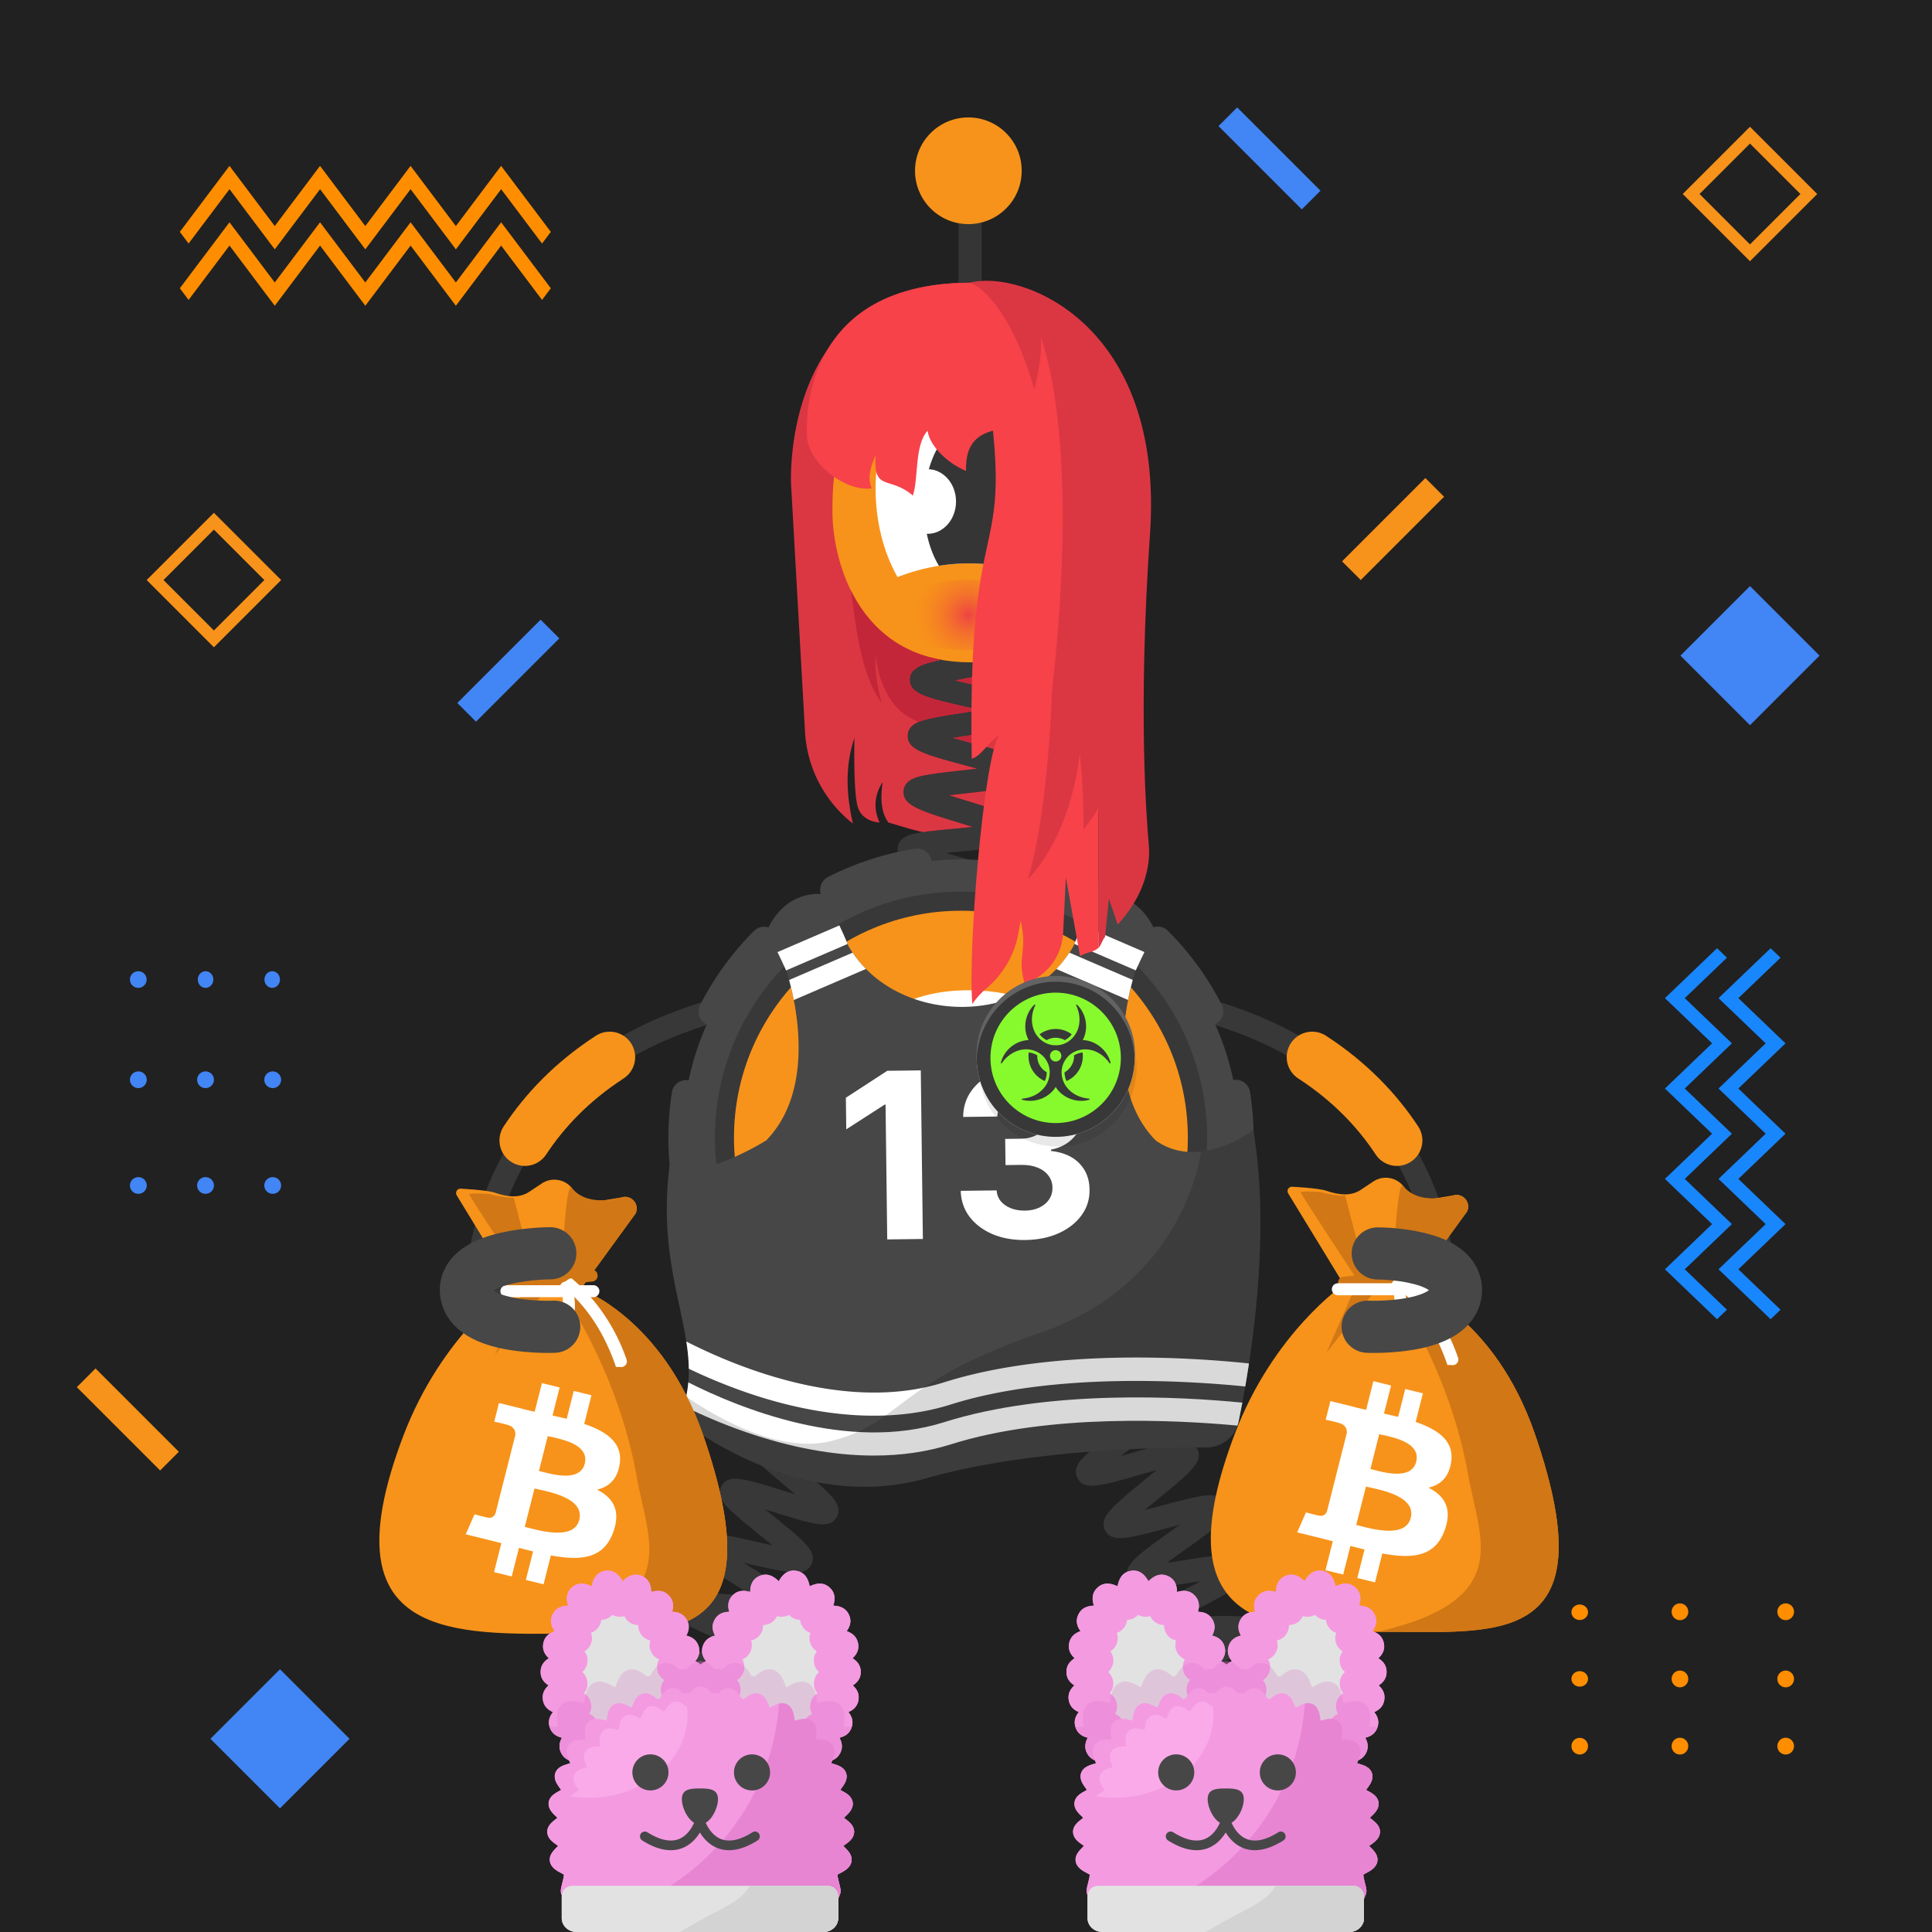 <svg width="1000" height="1000" fill="none" xmlns="http://www.w3.org/2000/svg"><path fill="#fff" d="M0 0h1000v1000H0z"/><path fill="#212121" d="M1000 0H0v1000h1000V0Z"/><path fill="#F7931A" fill-rule="evenodd" d="m110.722 265.43-34.8 34.8 34.8 34.8 34.799-34.8-34.799-34.8Zm-26.1 34.8 26.1-26.1 26.099 26.1-26.099 26.1-26.1-26.1ZM905.785 65.61l-34.801 34.8 34.801 34.8 34.8-34.8-34.8-34.8Zm-26.1 34.8 26.1-26.1 26.1 26.1-26.1 26.1-26.1-26.1Z" clip-rule="evenodd"/><path fill="#FF8D00" fill-rule="evenodd" d="M873.857 834.25c0 2.4-1.929 4.35-4.319 4.35-2.39 0-4.32-1.95-4.32-4.35 0-2.4 1.93-4.35 4.32-4.35 2.39 0 4.319 1.95 4.319 4.35Zm-51.889.25c0 2.22-1.93 4.01-4.3 4.01s-4.301-1.8-4.301-4.01c0-2.22 1.921-4.01 4.301-4.01s4.3 1.79 4.3 4.01Zm0 34.5c0 2.22-1.93 4.01-4.3 4.01s-4.301-1.8-4.301-4.01c0-2.22 1.921-4.02 4.301-4.02 2.38.01 4.3 1.81 4.3 4.02Zm-4.29 39.14c2.37 0 4.3-1.93 4.3-4.32 0-2.39-1.93-4.32-4.3-4.32s-4.3 1.93-4.3 4.32c0 2.38 1.92 4.32 4.3 4.32Zm51.86-34.77c2.39 0 4.319-1.95 4.319-4.35 0-2.4-1.929-4.35-4.319-4.35-2.39 0-4.32 1.94-4.32 4.35 0 2.4 1.94 4.35 4.32 4.35Zm4.319 30.42c0 2.4-1.929 4.35-4.319 4.35-2.39 0-4.32-1.95-4.32-4.35 0-2.4 1.93-4.35 4.32-4.35 2.39 0 4.319 1.95 4.319 4.35Zm50.411-65.2c2.39 0 4.32-1.95 4.32-4.35 0-2.4-1.93-4.35-4.32-4.35-2.39 0-4.321 1.95-4.321 4.35 0 2.41 1.931 4.35 4.321 4.35Zm4.32 30.43c0 2.4-1.93 4.35-4.32 4.35-2.39 0-4.321-1.95-4.321-4.35 0-2.4 1.931-4.35 4.321-4.35 2.39 0 4.32 1.95 4.32 4.35Zm-4.32 39.12c2.39 0 4.32-1.95 4.32-4.35 0-2.4-1.93-4.35-4.32-4.35-2.39 0-4.321 1.95-4.321 4.35 0 2.41 1.931 4.35 4.321 4.35Z" clip-rule="evenodd"/><path fill="#4285F4" fill-rule="evenodd" d="M141.157 563.2c-2.4 0-4.349-1.93-4.349-4.32 0-2.39 1.949-4.32 4.349-4.32 2.4 0 4.351 1.93 4.351 4.32a4.348 4.348 0 0 1-4.351 4.32Zm-.26-51.89c-2.22 0-4.009-1.92-4.009-4.3 0-2.37 1.799-4.3 4.009-4.3 2.21 0 4.01 1.92 4.01 4.3.01 2.37-1.79 4.3-4.01 4.3Zm-34.5 0c-2.22 0-4.009-1.92-4.009-4.3 0-2.37 1.799-4.3 4.009-4.3 2.22 0 4.021 1.92 4.021 4.3-.01 2.37-1.801 4.3-4.021 4.3Zm-39.14-4.3c0 2.37 1.93 4.3 4.32 4.3 2.39 0 4.32-1.92 4.32-4.3 0-2.37-1.93-4.3-4.32-4.3-2.38 0-4.32 1.93-4.32 4.3Zm34.77 51.87c0 2.39 1.951 4.32 4.351 4.32s4.35-1.93 4.35-4.32c0-2.39-1.94-4.32-4.35-4.32-2.4 0-4.351 1.93-4.351 4.32Zm-30.42 4.32c-2.4 0-4.35-1.93-4.35-4.32 0-2.39 1.95-4.32 4.35-4.32 2.4 0 4.351 1.93 4.351 4.32a4.347 4.347 0 0 1-4.35 4.32Zm65.201 50.4c0 2.39 1.949 4.32 4.349 4.32 2.4 0 4.351-1.93 4.351-4.32 0-2.39-1.951-4.32-4.351-4.32s-4.349 1.94-4.349 4.32Zm-30.43 4.32c-2.4 0-4.351-1.93-4.351-4.32 0-2.39 1.951-4.32 4.351-4.32s4.35 1.93 4.35 4.32c0 2.39-1.95 4.32-4.35 4.32Zm-39.12-4.32c0 2.39 1.95 4.32 4.35 4.32 2.4 0 4.35-1.93 4.35-4.32 0-2.39-1.95-4.32-4.35-4.32-2.4 0-4.35 1.94-4.35 4.32Zm212.564-292.86 9.681 9.68-43.12 43.12-9.68-9.68 43.119-43.12ZM630.688 65.27l9.679-9.68 43.12 43.12-9.679 9.68-43.12-43.12Z" clip-rule="evenodd"/><path fill="#F7931A" fill-rule="evenodd" d="m747.448 257.11-9.679-9.68-43.121 43.12 9.68 9.68 43.12-43.12ZM49.445 708.31l-9.68 9.68 43.12 43.12 9.68-9.68-43.12-43.12Z" clip-rule="evenodd"/><path fill="#4285F4" fill-rule="evenodd" d="m144.914 864-36 36 36 36 36-36-36-36Zm760.875-560.64-36 36 36 36 36-36-36-36Z" clip-rule="evenodd"/><path fill="#FF8D00" fill-rule="evenodd" d="m259.379 115.05-23.431 31.15-23.439-31.15-23.431 31.15-23.43-31.15-23.439 31.15-23.431-31.15-25.7 34.16 4.54 6.03 21.171-28.13 23.43 31.15 23.439-31.15 23.431 31.15 23.43-31.15 23.44 31.15 23.43-31.15 21.17 28.13 4.54-6.03-25.72-34.16Z" clip-rule="evenodd"/><path fill="#FF8D00" fill-rule="evenodd" d="m259.379 85.86-23.431 31.15-23.439-31.15-23.431 31.15-23.43-31.15-23.439 31.15-23.431-31.15-25.7 34.16 4.54 6.03 21.171-28.13 23.43 31.15 23.439-31.15 23.431 31.15 23.43-31.15 23.44 31.15 23.43-31.15 21.17 28.13 4.54-6.03-25.72-34.16Z" clip-rule="evenodd"/><path fill="#1886FC" fill-rule="evenodd" d="m861.766 516.64 26.969-25.85 5.13 4.92-21.829 20.93 24.4 23.39-24.4 23.39 24.4 23.39-24.4 23.39 24.4 23.39-24.4 23.39 21.829 20.93-5.13 4.92-26.969-25.85 24.4-23.39-24.4-23.39 24.4-23.39-24.4-23.39 24.4-23.39-24.4-23.39Zm27.74 0 26.97-25.85 5.129 4.92-21.83 20.93 24.401 23.39-24.401 23.39 24.401 23.39-24.401 23.39 24.401 23.39-24.401 23.39 21.83 20.93-5.129 4.92-26.97-25.85 24.399-23.39-24.399-23.39 24.399-23.39-24.399-23.39 24.399-23.39-24.399-23.39Z" clip-rule="evenodd"/><path stroke="#383838" stroke-miterlimit="10" stroke-width="12.035" d="M748.003 686.94s18.5-157.93-183.3-174.45"/><path stroke="#F7931A" stroke-linecap="round" stroke-miterlimit="10" stroke-width="26.366" d="M723.042 590.29c-10.13-15.37-24.28-30.4-43.87-43.12"/><path fill="#383838" fill-rule="evenodd" d="M740.62 669.96c.62-7.45-4.94-14.109-12.36-14.799l-20.6-1.441c-7.45-.63-14.11 4.94-14.8 12.36-.62 7.45 4.94 14.111 12.36 14.801l20.6 1.439c7.51.65 14.18-4.91 14.8-12.36Z" clip-rule="evenodd"/><path stroke="#383838" stroke-miterlimit="10" stroke-width="12.035" d="M246.741 686.94s-18.5-157.93 183.3-174.45"/><path stroke="#F7931A" stroke-linecap="round" stroke-miterlimit="10" stroke-width="26.366" d="M271.703 590.29c10.13-15.37 24.28-30.4 43.87-43.12"/><path fill="#383838" fill-rule="evenodd" d="M254.118 669.96c-.62-7.45 4.939-14.109 12.359-14.799l20.6-1.441c7.45-.63 14.11 4.94 14.8 12.36.62 7.45-4.94 14.111-12.36 14.801l-20.6 1.439c-7.51.65-14.169-4.91-14.799-12.36Z" clip-rule="evenodd"/><path fill="#383838" d="M607.97 927.359c.42-.25 1.66-1.399 1.82-3.439l-12-.941c.58-7.43 9.511-8.769 31.081-11.989 1.83-.27 3.88-.581 5.98-.911-2.55-.58-5.08-1.119-7.301-1.6-20.309-4.39-28.72-6.209-28.82-13.38-.1-7.51 8.7-9.63 29.95-14.75 1.57-.38 3.31-.8 5.09-1.24-2.4-.289-4.75-.55-6.83-.79-6.4-.72-12.44-1.39-17.21-2.23-4.8-.84-12.06-2.119-12.74-8.159-.86-7.35 7.6-10.44 28.03-17.92 1.3-.48 2.73-1.001 4.2-1.541-2.04.02-4.03.051-5.81.081-20.83.34-29.45.479-31.23-6.451-1.82-7.17 6.1-11.379 25.22-21.549 1.25-.67 2.62-1.39 4.03-2.15-1.98.3-3.9.6-5.64.87-20.62 3.21-29.16 4.539-31.91-2.051-2.82-6.9 4.47-12.079 22.08-24.599 1.46-1.04 3.1-2.201 4.76-3.401-2.22.58-4.39 1.161-6.32 1.671-20.49 5.48-28.959 7.75-32.339 1.29-3.46-6.63 3.43-12.27 20.06-25.9 1.97-1.61 4.259-3.49 6.509-5.38-2.86.79-5.75 1.62-8.23 2.34-20.74 5.98-29.32 8.459-32.73 1.729-2.91-5.66 2.861-10.69 6.691-14.01 3.77-3.29 8.98-7.249 14.01-11.089 2.52-1.92 5.549-4.24 8.379-6.47-3.42.61-6.99 1.31-9.98 1.9-6.31 1.24-12.829 2.519-17.899 3.169-5.11.66-12.831 1.651-15.141-4.409-2.29-6 4.04-10.23 8.24-13.04 4.09-2.73 9.691-5.98 15.101-9.11 3.03-1.76 6.729-3.901 10.099-5.951-3.58.09-7.38.26-10.53.4-21.43.95-31.209 1.38-32.819-6.25-1.34-6.25 5.549-9.43 10.099-11.53 4.43-2.04 10.15-4.249 16.21-6.589 3.26-1.26 7.24-2.801 10.89-4.301-3.41-.42-7.02-.809-10.02-1.129-21.44-2.29-31.22-3.341-31.72-11.121-.42-7.45 8.04-9.44 28.46-14.25 7.98-1.88 20.05-4.719 22.41-6.379-.39.28-1.51 1.509-1.51 3.519h12.04c0 7.47-8.83 9.551-30.18 14.581-1.34.32-2.81.66-4.32 1.02 2.14.24 4.23.459 6.1.669 6.39.68 12.43 1.331 17.2 2.141 4.79.81 12.02 2.05 12.78 8.04.95 7.33-7.46 10.579-27.8 18.429-1.08.42-2.25.871-3.45 1.341 1.79-.07 3.521-.151 5.091-.221 20.82-.92 29.439-1.299 31.419 5.601 2.09 7.02-5.669 11.519-24.409 22.389-1.15.67-2.401 1.39-3.701 2.15 1.77-.34 3.49-.679 5.04-.979 20.68-4.06 29.24-5.74 32.27.81 3.04 6.76-4.01 12.149-21.06 25.149-1.67 1.27-3.56 2.721-5.47 4.201 2.41-.67 4.791-1.361 6.871-1.961 20.58-5.93 29.099-8.39 32.569-1.83 3.5 6.59-3.35 12.2-19.89 25.75-2.18 1.78-4.75 3.89-7.22 5.98 3.04-.77 6.14-1.599 8.77-2.299 6.2-1.66 12.6-3.37 17.6-4.37 5.03-1 12.63-2.521 15.37 3.299 2.77 5.71-3.15 10.521-7.07 13.711-3.84 3.12-9.13 6.879-14.25 10.519-2.68 1.91-5.93 4.221-8.93 6.441 3.4-.47 6.97-1.03 9.94-1.49 6.41-1 13.03-2.03 18.18-2.48 5.18-.46 13.01-1.15 15.06 5.07 2.02 6.05-4.45 10.03-8.73 12.67-4.18 2.58-9.889 5.609-15.399 8.549-3.03 1.61-6.711 3.571-10.091 5.451 3.48-.01 7.18-.06 10.25-.11 6.5-.11 13.23-.211 18.41.049 5.21.26 13.08.66 14.26 7.1 1.35 7.37-6.87 10.38-26.73 17.65-3.15 1.15-6.96 2.551-10.51 3.931 3.29.42 6.74.81 9.62 1.13 21.43 2.4 31.21 3.5 31.71 11.25.41 7.47-8.05 9.499-28.49 14.429-3.18.77-7.019 1.69-10.619 2.63 3.16.73 6.44 1.441 9.21 2.041 21.02 4.54 30.619 6.61 30.319 14.37-.2 7.39-8.86 8.68-29.76 11.8-8.04 1.17-20.2 2.989-22.67 4.429ZM505.141 627.51c-2.51-5.93 3.73-10.7 7.86-13.86 4.15-3.17 9.77-6.92 15.21-10.54 1.95-1.3 4.2-2.8 6.44-4.32-3.15.54-6.36 1.14-9.09 1.65-6.12 1.14-12.44 2.32-17.29 2.91-4.93.61-12.39 1.52-14.67-4.28-2.78-7.14 4.98-12.06 23.72-23.93 2.02-1.28 4.36-2.76 6.67-4.26-3.32.47-6.72.99-9.6 1.44-6.4.99-12.45 1.93-17.29 2.38-4.94.46-12.42 1.15-14.48-4.76-2.16-6.07 4.43-10.49 8.79-13.41 4.39-2.94 10.29-6.36 15.99-9.66 2.14-1.24 4.65-2.69 7.1-4.15-3.54.3-7.2.67-10.29.98-6.41.65-12.47 1.26-17.29 1.45-4.95.2-12.43.49-14.14-5.55-2.18-7.52 6.85-11.89 26.63-21.47 2.39-1.16 5.21-2.52 7.95-3.89-3.87-.08-7.99-.08-11.39-.09-6.43-.01-12.5-.01-17.29-.31-4.96-.31-12.44-.77-13.45-7.02-1.31-7.77 8.17-10.87 28.95-17.67 2.78-.91 6.11-2 9.27-3.09-3.74-.69-7.75-1.34-11.06-1.89-6.23-1.02-12.66-2.08-17.5-3.19-4.97-1.14-12.48-2.87-12.39-9.35 0-6.39 7.54-8.07 12.52-9.17 4.88-1.08 11.35-2.1 17.62-3.07 2.96-.46 6.48-1.01 9.85-1.59-2.98-.92-6.04-1.82-8.64-2.58-6.26-1.84-12.73-3.74-17.62-5.52-4.89-1.79-12.27-4.49-11.59-10.91.62-6.16 8-7.29 12.89-8.05 4.8-.74 10.88-1.29 17.32-1.88 2.61-.24 5.64-.52 8.65-.83-2.21-.69-4.39-1.36-6.31-1.95-21.35-6.55-30.18-9.26-29.5-16.85.62-6.13 7.87-7.38 12.66-8.22 4.73-.82 10.74-1.49 17.1-2.2 2.53-.28 5.45-.61 8.36-.96a790.9 790.9 0 0 0-6.03-1.63c-21.45-5.76-30.33-8.15-29.94-15.73.35-6.16 7.61-7.72 12.41-8.76 4.74-1.02 10.77-1.94 17.16-2.92 2.42-.37 5.2-.79 7.99-1.25-2.14-.5-4.25-.98-6.12-1.4-21.59-4.9-30.52-6.93-30.42-14.48.17-6.2 7.37-8.04 12.13-9.26 4.73-1.21 11.03-2.41 17.12-3.58 8.07-1.54 20.26-3.87 22.69-5.42-.44.28-1.69 1.56-1.69 3.71h12.04c0 7.65-9.01 9.37-30.78 13.53-2.4.46-5.18.99-7.94 1.55 3.28.79 6.66 1.56 9.52 2.21 6.31 1.43 12.27 2.79 16.93 4.15 4.74 1.39 11.91 3.48 11.73 9.68-.3 7.71-9.4 9.1-31.38 12.46-2.4.37-5.19.79-7.95 1.24 3.31.94 6.74 1.86 9.63 2.64 6.23 1.67 12.11 3.25 16.69 4.79 4.67 1.57 11.74 3.94 11.29 10.14-.5 6.5-8.33 7.9-13.5 8.82-5.23.94-12.03 1.7-18.61 2.43-2.27.25-4.88.54-7.5.86 3.24 1.05 6.59 2.08 9.43 2.95 6.13 1.88 11.92 3.66 16.41 5.34 4.59 1.72 11.52 4.32 10.89 10.45-.79 7.62-9.95 8.45-32.08 10.48-1.91.17-4.06.37-6.26.59 2.63.8 5.26 1.57 7.55 2.24 5.97 1.75 12.13 3.56 16.74 5.23 4.64 1.68 11.64 4.21 11.21 10.32-.49 7.34-9.33 8.72-30.69 12.06-1.02.16-2.12.33-3.25.51 1.08.18 2.11.35 3.09.51 21.31 3.5 30.13 4.94 30.71 12.21.5 7.04-7.02 9.5-27.13 16.08-1.44.47-3.02.99-4.65 1.53h2.72c22.22.03 31.41.04 33.14 7.32 1.65 6.89-5.46 10.33-24.46 19.53-2.04.99-4.35 2.11-6.69 3.26 1.77-.17 3.49-.34 5.04-.5 22.11-2.23 31.26-3.16 33.59 4.04 1.93 5.78-4.25 9.88-8.33 12.58-4.02 2.66-9.27 5.71-14.84 8.93-2.12 1.23-4.55 2.64-6.98 4.07 2.14-.32 4.23-.64 6.09-.93 21.91-3.39 30.97-4.8 33.63 2.29 2.18 5.75-3.86 10.12-7.85 13.01-3.94 2.85-9.1 6.12-14.57 9.58-2.15 1.36-4.63 2.93-7.09 4.53 2.35-.42 4.66-.85 6.69-1.23 21.68-4.04 30.65-5.71 33.51 1.29 2.35 5.74-3.61 10.27-7.56 13.26-3.89 2.96-9.24 6.52-14.42 9.96-6.82 4.54-17.13 11.41-18.77 13.77.3-.43.95-2.1.11-4.08l-11.07 4.7ZM352.929 930.65c.54-.39 1.61-1.85 1.47-3.86l-12.01.81c-.43-6.35 6.8-8.76 11.59-10.36 4.74-1.58 11-3.22 17.04-4.81 2.33-.61 5.06-1.33 7.74-2.06-3.18-.65-6.47-1.27-9.25-1.79-19.96-3.76-28.22-5.31-28.22-12.6 0-7.67 9.36-9.3 29.86-12.89 2.46-.43 5.34-.94 8.17-1.46-3.21-.99-6.56-1.96-9.38-2.77-19.56-5.67-27.66-8.01-26.92-15.31.83-7.66 10.3-8.24 31.05-9.51 2.65-.16 5.78-.35 8.82-.58a581.97 581.97 0 0 0-9.45-4.17c-5.73-2.49-11.14-4.84-15.32-6.97-4.09-2.09-10.93-5.59-9.37-11.74 1.84-7.47 11.32-6.71 32.09-5.04 2.69.22 5.88.47 8.97.68-2.97-1.93-6.14-3.91-8.77-5.55-5.09-3.17-10.35-6.45-14.18-9.2-3.75-2.68-10.03-7.18-7.55-13.04 2.86-7.05 12.09-4.96 32.31-.37 2.47.56 5.38 1.22 8.23 1.83-2.47-2.05-5.04-4.12-7.22-5.87-4.71-3.8-9.59-7.72-13.11-10.95-3.63-3.33-9.11-8.35-6.07-13.89 3.58-6.45 11.79-3.89 31.62 2.28 2 .62 4.27 1.33 6.58 2.03-1.81-1.55-3.62-3.06-5.2-4.39-15.89-13.35-22.47-18.88-19.03-25.35 3.33-6.35 11.52-4.17 31.33 1.08 1.26.33 2.62.7 4.04 1.07-1.01-.69-1.98-1.36-2.89-1.98-17.21-11.81-24.33-16.69-21.78-23.47 2.43-6.59 10.68-5.59 30.62-3.17 1.07.13 2.23.27 3.42.41-.62-.29-1.22-.58-1.8-.85-18.51-8.73-26.95-12.71-25.5-19.89 1.42-6.88 9.69-7.22 29.68-8.03 1.34-.05 2.8-.11 4.3-.18-.89-.27-1.75-.53-2.57-.77-20.26-6.08-28.65-8.59-28.26-15.92.41-7.08 8.59-8.51 28.37-11.97 7.69-1.35 19.3-3.38 21.68-4.82-.58.35-1.77 1.74-1.77 3.78h12.04c0 7.67-9.36 9.3-29.87 12.89-2.54.45-5.55.97-8.47 1.52 3.32 1.06 6.82 2.11 9.74 2.98 5.96 1.79 11.6 3.48 15.98 5.1 4.3 1.59 11.49 4.25 10.66 10.53-.92 7.63-10.45 8.02-31.35 8.87-2.73.11-5.99.25-9.12.42 3.24 1.6 6.71 3.24 9.59 4.6 5.4 2.55 10.99 5.18 15.1 7.45 4.02 2.22 10.74 5.93 9.01 12.02-2.18 7.46-11.62 6.31-32.31 3.8-2.68-.33-5.86-.71-8.94-1.04 2.83 2.01 5.85 4.08 8.36 5.81 4.97 3.41 10.12 6.94 13.86 9.88 3.86 3.03 9.7 7.61 7.09 13.35-2.74 5.84-10.15 4.38-15.06 3.41-4.81-.95-10.98-2.58-16.94-4.17-2.39-.63-5.19-1.38-7.96-2.08 2.23 1.92 4.53 3.86 6.49 5.5 4.67 3.92 9.5 7.98 13 11.33 3.56 3.41 8.95 8.56 5.9 14.05-3.57 6.42-11.77 3.87-31.6-2.31-1.69-.53-3.57-1.11-5.51-1.7 1.47 1.2 2.91 2.36 4.2 3.4 16.26 13.09 22.99 18.51 19.8 25.08-3.15 6.39-11.31 4.54-31.02.08-1.27-.29-2.65-.6-4.09-.92l2.53 1.58c17.82 11.12 25.2 15.72 22.96 22.64-2.24 6.71-10.51 6.05-30.48 4.44-1.25-.1-2.61-.21-4.01-.32.82.36 1.62.7 2.37 1.03 19.39 8.42 27.41 11.9 26.14 19.13-1.23 6.94-9.52 7.45-29.57 8.67-1.48.09-3.1.19-4.78.3 1.14.33 2.24.65 3.26.95 20.3 5.88 28.71 8.31 28.32 15.68-.41 7.08-8.6 8.51-28.38 11.97-1.75.31-3.71.65-5.72 1.01 1.48.28 2.92.55 4.23.8 20.82 3.92 29.44 5.54 29.73 12.93.31 7.13-7.8 9.26-27.39 14.39-7.53 1.96-18.91 4.94-21.15 6.56Z"/><path fill="#474747" d="M497.417 732.95c79.56 0 144.05-64.49 144.05-144.05 0-79.56-64.49-144.05-144.05-144.05-79.56 0-144.05 64.49-144.05 144.05 0 79.55 64.49 144.05 144.05 144.05Z"/><path fill="#383838" d="M497.421 716.28c70.36 0 127.39-57.03 127.39-127.39 0-70.35-57.03-127.39-127.39-127.39-70.35 0-127.39 57.03-127.39 127.39s57.03 127.39 127.39 127.39Z"/><path stroke="#474747" stroke-dasharray="45.27 45.27" stroke-linecap="round" stroke-miterlimit="10" stroke-width="14.819" d="M599.274 690.74c56.26-56.25 56.26-147.46 0-203.72-56.25-56.25-147.46-56.25-203.72 0-56.26 56.26-56.26 147.46 0 203.72 56.25 56.25 147.46 56.25 203.72 0Z"/><path fill="#F7931A" d="M497.366 706.31c64.87 0 117.46-52.59 117.46-117.46 0-64.87-52.59-117.46-117.46-117.46-64.87 0-117.46 52.59-117.46 117.46 0 64.87 52.59 117.46 117.46 117.46Z"/><path fill="#fff" fill-rule="evenodd" d="M541.491 636c1.16-.54 2.72-.82 4.76-.82 2.04 0 3.81.82 5.31 2.45 1.5 1.63 2.24 3.469 2.24 5.579 0 3.81-1.56 6.46-4.63 8.031-6.6 3.67-13.74 6.73-21.22 9.32-7.55 2.52-16.6 3.81-27.07 3.81-10.47 0-20.27-1.701-29.31-5.171s-16.87-8.5-23.46-15.1c-14.08-13.81-21.15-32.37-21.15-55.64 0-23.26 7.07-41.76 21.15-55.63 13.67-13.54 31.29-20.269 52.85-20.269 10.41 0 19.38 1.29 26.93 3.81 7.55 2.52 13.33 4.899 17.34 7.069 4.01 2.18 6.46 3.951 7.28 5.311.82 1.36 1.29 3.059 1.29 5.099s-.75 3.88-2.24 5.51c-1.5 1.63-3.26 2.451-5.31 2.451-2.04 0-3.6-.27-4.76-.82-5.64-2.99-11.43-5.37-17.34-7.21-5.92-1.84-13.26-2.72-22.1-2.72-8.84 0-16.8 1.499-23.87 4.419-7.14 2.99-13.06 7.07-17.89 12.24-9.45 10.27-14.15 23.871-14.15 40.811s4.69 30.539 14.15 40.809c10.27 11.16 24.49 16.73 42.51 16.73 8.3 0 15.44-.88 21.36-2.72 5.97-1.98 11.75-4.359 17.33-7.349Z" clip-rule="evenodd"/><path fill="#fff" fill-rule="evenodd" stroke="#fff" stroke-width="5.873" d="M524.151 612.459c.54-.27 1.36-.409 2.38-.409 1.02 0 1.9.41 2.65 1.22a4.02 4.02 0 0 1 1.09 2.79c0 1.9-.75 3.269-2.31 4.009-3.33 1.84-6.87 3.4-10.61 4.63-3.74 1.22-8.3 1.9-13.53 1.9-5.24 0-10.13-.889-14.62-2.589-4.49-1.7-8.43-4.221-11.77-7.551-7.07-6.94-10.54-16.189-10.54-27.819 0-11.63 3.54-20.881 10.54-27.821 6.87-6.73 15.64-10.13 26.46-10.13 5.24 0 9.73.61 13.47 1.91 3.74 1.29 6.67 2.451 8.64 3.541 2.04 1.09 3.2 1.97 3.67 2.65.41.68.61 1.5.61 2.52s-.34 1.9-1.09 2.72c-.75.82-1.63 1.22-2.65 1.22s-1.84-.141-2.38-.411c-2.79-1.5-5.71-2.649-8.64-3.599-2.92-.95-6.67-1.36-11.02-1.36s-8.37.75-11.97 2.24c-3.54 1.5-6.53 3.54-8.91 6.12-4.69 5.17-7.07 11.97-7.07 20.4 0 8.43 2.38 15.23 7.07 20.4 5.17 5.58 12.24 8.36 21.22 8.36 4.15 0 7.69-.47 10.68-1.36 2.91-.92 5.84-2.151 8.63-3.581Z" clip-rule="evenodd"/><path fill="#474747" d="M598.172 590.29h-201.61c20.441-20.9 18-53.73 14.31-72.68-.26-1.32-.519-2.57-.779-3.75-.28-1.27-.561-2.44-.821-3.52-.29-1.15-.57-2.19-.82-3.11-.79-2.86-1.349-4.49-1.349-4.49-.07-.15-.141-.31-.211-.46a263.684 263.684 0 0 0-3.96-8.41c-.17-.37-.35-.72-.52-1.07-1.1-2.21-2.08-4.09-2.9-5.64-1.66-3.11-2.68-4.83-2.77-4.98l-.01-.01c9.9-22.43 28.97-19.34 28.97-19.34.01.01.01.02.02.02v.01c.68 1.1 1.35 2.22 2.01 3.35.72 1.22 1.411 2.46 2.091 3.71 1.63 2.96 3.179 5.99 4.649 9.08.28.59.561 1.19.84 1.78 1.201 2.57 2.34 5.16 3.43 7.8l.48 1.17c0 .01.01.01.01.01.66 1.15 1.361 2.26 2.091 3.34a57.67 57.67 0 0 0 6.909 8.43c7.76 7.86 17.541 13.39 28.121 16.53 15.01 4.47 31.599 4.14 46.279-1.11 9.06-3.24 17.38-8.36 24.14-15.37 2.48-2.57 4.75-5.4 6.78-8.49.7-1.08 1.381-2.19 2.031-3.33.16-.4.33-.81.5-1.21 1.09-2.63 2.229-5.23 3.429-7.8.27-.59.551-1.19.841-1.78a168.549 168.549 0 0 1 6.74-12.78c.66-1.12 1.32-2.24 2-3.35 0 0 19.059-3.08 28.949 19.31h.01c0 .01.01.02.01.03 0 0-1.03 1.71-2.76 4.94a216.47 216.47 0 0 0-3.42 6.7c-.77 1.56-1.59 3.27-2.45 5.11-.5 1.06-1 2.17-1.52 3.32-.07.14-.13.29-.2.43-.04.09-.079.17-.109.26-.17.51-.65 1.99-1.27 4.25-.26.92-.531 1.96-.821 3.13-.27 1.08-.55 2.25-.82 3.52-.26 1.17-.52 2.41-.78 3.72-3.74 18.97-6.2 51.82 14.26 72.73Z"/><path fill="#fff" d="M592.365 492.78c-1.34 2.69-2.86 5.87-4.49 9.48l-31.82-13.71c1.34-3.24 2.76-6.44 4.26-9.58l32.05 13.81Zm-6.073 14.42c-.71 2.56-1.6 6.11-2.43 10.37l-37.12-16c2.48-2.57 4.75-5.4 6.78-8.49l32.77 14.12Zm-147.568-18.62-31.83 13.71c-1.63-3.61-3.14-6.79-4.48-9.48l32.05-13.81c1.49 3.13 2.91 6.33 4.26 9.58Zm9.479 12.95-37.33 16.08c-.82-4.25-1.71-7.81-2.42-10.37l32.85-14.14c2.05 3.05 4.37 5.87 6.9 8.43Z"/><path fill="#474747" d="M646.466 705.72a567.4 567.4 0 0 1-3.44 20.29c-.67 3.56-1.31 6.78-1.89 9.61-.16.78-.37 1.53-.64 2.26a16.971 16.971 0 0 1-16.1 11.3c-28.01-.11-93.65 1.38-145.26 16.02-50.42 14.3-96.7-10.06-116.88-23.3-4.74-3.11-7.49-8.27-7.67-13.74-.06-1.5.08-3.01.42-4.52.06-.24.11-.49.15-.73.54-2.47.9-4.93 1.11-7.38.22-2.36.29-4.72.26-7.08-.06-4.64-.55-9.3-1.29-14.08-3.76-24.17-14.01-51.1-8.52-91.98 13.67 10.65 49.85-12.1 49.85-12.1s178.61-16.18 201.61 0c7.69 5.41 15.89 6.59 23.4 5.76 14.93-1.64 27.11-11.23 27.11-11.23 6.98 41.05 2.8 87.76-2.22 120.9Z"/><path fill="#fff" d="M646.464 705.72c-.64 4.21-1.29 8.19-1.93 11.92-29-2.94-99.12-7.52-152.36 9.31-12.26 3.88-25.63 5.81-39.84 5.81-20.68 0-43.13-4.09-66.53-12.22a284.201 284.201 0 0 1-29.28-12.09c-.06-4.64-.55-9.3-1.29-14.08 25.76 13.14 82.99 37.06 133.33 21.14 56.43-17.84 128.5-12.89 157.9-9.79Z"/><path fill="#fff" d="M643.024 726.009c-.67 3.56-1.31 6.78-1.89 9.61-.16.78-.37 1.53-.64 2.26-31.07-2.9-97.41-6.39-148.32 9.71-12.26 3.87-25.64 5.81-39.84 5.81-20.68 0-43.13-4.09-66.53-12.23-12.2-4.24-22.86-8.94-31.22-13.01-.06-1.5.08-3.01.42-4.52.62-2.72 1.03-5.42 1.26-8.11 26.24 13.24 82.62 36.32 132.3 20.62 54.34-17.18 123.18-13.23 154.46-10.14Z"/><path fill="#000" d="M646.464 705.719a567.4 567.4 0 0 1-3.44 20.29c-.67 3.56-1.31 6.78-1.89 9.61-.16.78-.37 1.53-.64 2.26a16.971 16.971 0 0 1-16.1 11.3c-28.01-.11-93.65 1.38-145.26 16.02-50.42 14.3-96.7-10.06-116.88-23.3-4.74-3.11-7.49-8.27-7.67-13.74-.06-1.5.08-3.01.42-4.52.06-.24.11-.49.15-.73 16.01 10.96 48.27 29.55 74.88 23 36.99-9.12 32.73-30.08 108.38-56.05 75.64-25.98 83.16-93.81 83.16-93.81 14.93-1.64 27.11-11.23 27.11-11.23 6.98 41.05 2.8 87.76-2.22 120.9Z" opacity=".15"/><path fill="#F7931A" d="M282.758 845.63c60.25-.43 120.12 10.26 81.33-102.42-21.09-61.25-63.51-76.06-63.51-76.06l28.43-39.08c2.21-4.78-2.32-9.9-7.33-8.29 0 0-6.12 1.01-8.8 1.46-5.31.88-12.78-1.27-16.18-5.45l-.71-.88c-3.8-4.68-10.54-5.7-15.56-2.36l-6.45 4.3c-5.38 3.58-11.77 2.55-17.89.47-4.17-1.41-17.48-2.06-17.48-2.06-1.89-.22-3.2 1.83-2.21 3.45l28.79 47.18s-36.54 24.87-56.44 77.32c-36.91 97.24 14.77 102.84 74.01 102.42Z"/><path fill="#D17715" d="M282.758 845.63c60.25-.25 120.12 10.26 81.33-102.42-21.09-61.25-63.51-76.06-63.51-76.06l28.43-39.08c2.21-4.78-2.32-9.9-7.33-8.29 0 0-16.5 5.28-24.97-3.99l-.71-.88c-3.8-4.68-5.54 52.99-5.54 52.99s29.49 41.41 39.13 96.68c5.66 32.45 24.46 64.65-46.83 81.05Zm-5.192-181.07-11.739-44.93s-.31.59-4.49 0c-4.18-.59-4.181-.59-7.951-1.55-.76-.19-10.099-.67-10.539 0-.34.51 30.709 47.49 30.709 47.49l4.01-1.01Zm-7.496 5.07-13.82 31.46 24.77-31.46h-10.95Z"/><path fill="#D17715" d="m306.708 663.29-41.13 4.69c-1.63.19-3.1-.98-3.28-2.61l-.02-.21c-.19-1.63.98-3.1 2.61-3.28l41.13-4.69c1.63-.19 3.1.98 3.28 2.61l.02.21c.18 1.63-.99 3.1-2.61 3.28Z"/><path fill="#fff" d="M307.15 671.42H262.1c-1.71 0-3.1-1.39-3.1-3.1 0-1.71 1.39-3.1 3.1-3.1h45.05c1.71 0 3.1 1.39 3.1 3.1 0 1.71-1.38 3.1-3.1 3.1Z"/><path fill="#fff" d="M318.815 707.5c-5.6-16.51-14.64-31.57-28.69-42.61 2.01-1 5.02-4.02 6.02-3.01 12.77 10.8 22.77 25.88 28.24 42.02.53 1.88-.92 3.74-2.88 3.68l-2.69-.08Z"/><path fill="#fff" d="M287.189 690.63c4.01-7.56 5.51-15.66 2.98-24.08-.49-1.64.83-3.26 2.53-3.07 1.45.16 2.67.37 2.77.82 3.64 9.8 2.51 20.23-2.84 29.2-.71 1-2.98 1.16-4.49.32a2.377 2.377 0 0 1-.95-3.19Zm15.466 66.97c-2.58 10.19-18.53 5.01-23.7 3.74l4.56-18.01c5.17 1.27 21.83 3.64 19.14 14.27Zm-2.83 29.07c-2.83 11.2-21.99 5.15-28.2 3.63l5.03-19.86c6.21 1.52 26.13 4.54 23.17 16.23Zm20.93-28.91c1.66-10.94-6.8-16.82-18.37-20.75l3.75-14.82-9.16-2.25-3.65 14.43c-2.41-.59-4.88-1.15-7.34-1.7l3.68-14.53-9.16-2.25-3.76 14.82c-1.99-.45-3.95-.89-5.85-1.35l.01-.05-12.64-3.11-2.44 9.64s6.8 1.53 6.66 1.63c3.71.91 4.38 3.33 4.27 5.25l-4.28 16.89c.26.06.59.16.95.3-.31-.07-.63-.16-.97-.24l-5.99 23.65c-.45 1.11-1.61 2.78-4.2 2.14.09.13-6.66-1.64-6.66-1.64l-4.55 10.33 11.92 2.93c2.22.55 4.39 1.12 6.53 1.66l-3.79 14.99 9.15 2.25 3.76-14.83c2.5.67 4.93 1.28 7.3 1.87l-3.74 14.76 9.16 2.25 3.79-14.96c15.63 2.91 27.38 1.74 32.32-12.18 3.99-11.2-.2-17.67-8.42-21.88 6.01-1.36 10.52-5.24 11.72-13.25Z"/><path fill="#F7931A" d="M713.118 844.63c60.25-.43 120.119 10.26 81.329-102.42-21.09-61.25-63.51-76.06-63.51-76.06l28.431-39.08c2.21-4.78-2.32-9.9-7.33-8.29 0 0-6.12 1.01-8.8 1.46-5.31.88-12.78-1.27-16.18-5.45l-.71-.88c-3.8-4.68-10.54-5.7-15.56-2.36l-6.45 4.3c-5.38 3.58-11.771 2.55-17.891.47-4.17-1.41-17.48-2.06-17.48-2.06-1.89-.22-3.199 1.83-2.209 3.45l28.79 47.18s-36.54 24.87-56.44 77.32c-36.91 97.24 14.77 102.84 74.01 102.42Z"/><path fill="#D17715" d="M713.117 844.63c60.25-.25 120.12 10.26 81.33-102.42-21.09-61.25-63.51-76.06-63.51-76.06l28.43-39.08c2.21-4.78-2.32-9.9-7.33-8.29 0 0-16.5 5.28-24.97-3.99l-.71-.88c-3.8-4.68-5.54 52.99-5.54 52.99s29.49 41.41 39.13 96.68c5.66 32.45 24.46 64.65-46.83 81.05Zm-5.191-181.07-11.74-44.93s-.31.59-4.49 0c-4.18-.59-4.18-.59-7.95-1.55-.76-.19-10.1-.67-10.54 0-.34.51 30.71 47.49 30.71 47.49l4.01-1.01Zm-7.497 5.07-13.82 31.46 24.77-31.46h-10.95Z"/><path fill="#D17715" d="m737.06 662.29-41.13 4.69c-1.63.19-3.1-.98-3.28-2.61l-.02-.21c-.19-1.63.98-3.1 2.61-3.28l41.13-4.69c1.63-.19 3.1.98 3.28 2.61l.02.21c.19 1.63-.98 3.1-2.61 3.28Z"/><path fill="#fff" d="M737.509 670.42h-45.05c-1.71 0-3.1-1.39-3.1-3.1 0-1.71 1.39-3.1 3.1-3.1h45.05c1.71 0 3.1 1.39 3.1 3.1 0 1.71-1.39 3.1-3.1 3.1Z"/><path fill="#fff" d="M749.174 706.5c-5.6-16.51-14.64-31.57-28.69-42.61 2.01-1 5.02-4.02 6.02-3.01 12.77 10.8 22.77 25.88 28.24 42.02a2.897 2.897 0 0 1-2.879 3.68l-2.691-.08Z"/><path fill="#fff" d="M717.549 689.63c4.01-7.56 5.51-15.66 2.98-24.08-.49-1.64.83-3.26 2.53-3.07 1.45.16 2.67.37 2.77.82 3.64 9.8 2.51 20.23-2.84 29.2-.71 1-2.98 1.16-4.49.32a2.377 2.377 0 0 1-.95-3.19Zm15.465 66.97c-2.58 10.19-18.53 5.01-23.7 3.74l4.56-18.01c5.17 1.27 21.83 3.64 19.14 14.27Zm-2.83 29.07c-2.83 11.2-21.99 5.15-28.2 3.63l5.03-19.86c6.21 1.52 26.12 4.54 23.17 16.23Zm20.93-28.91c1.66-10.94-6.8-16.82-18.37-20.75l3.75-14.82-9.16-2.25-3.65 14.43c-2.41-.59-4.88-1.15-7.34-1.7l3.68-14.53-9.16-2.25-3.76 14.82c-1.99-.45-3.95-.89-5.85-1.35l.01-.05-12.64-3.11-2.44 9.64s6.8 1.53 6.66 1.63c3.71.91 4.38 3.33 4.27 5.25l-4.28 16.89c.26.06.59.16.95.3-.31-.07-.63-.16-.97-.24l-5.99 23.65c-.45 1.11-1.6 2.78-4.2 2.14.09.13-6.66-1.64-6.66-1.64l-4.55 10.33 11.92 2.93c2.22.55 4.39 1.12 6.53 1.66l-3.79 14.99 9.15 2.25 3.76-14.83c2.5.67 4.93 1.28 7.3 1.87l-3.74 14.76 9.16 2.25 3.79-14.96c15.63 2.91 27.38 1.74 32.32-12.18 3.99-11.2-.2-17.67-8.42-21.88 6.01-1.36 10.52-5.24 11.72-13.25Z"/><path stroke="#474747" stroke-linecap="round" stroke-linejoin="round" stroke-miterlimit="10" stroke-width="27" d="M707.898 686.72s44.041 1.95 45.651-18.04c1.61-19.99-40.43-19.9-40.43-19.9m-426.271 37.939s-44.04 1.951-45.65-18.039c-1.61-19.99 43.63-19.991 43.63-19.991"/><path fill="#fff" d="m476.598 554.026 1.08 87.266-18.45.228-.864-69.753-.511.006-19.829 12.775-.203-16.362 21.434-13.945 17.343-.215Zm54.091 87.803c-6.363.079-12.044-.945-17.042-3.07-4.97-2.155-8.914-5.146-11.831-8.974-2.888-3.857-4.407-8.327-4.555-13.411l18.578-.23c.14 2.13.859 3.996 2.158 5.599 1.326 1.575 3.074 2.789 5.244 3.643 2.17.854 4.604 1.264 7.303 1.231 2.812-.035 5.291-.563 7.438-1.584 2.147-1.021 3.82-2.42 5.019-4.196 1.2-1.776 1.786-3.815 1.757-6.116-.029-2.329-.707-4.381-2.036-6.154-1.301-1.802-3.165-3.2-5.592-4.193-2.399-.993-5.246-1.469-8.541-1.428l-8.139.101-.168-13.55 8.139-.101c2.784-.035 5.235-.548 7.354-1.54 2.146-.993 3.806-2.349 4.978-4.068 1.172-1.747 1.743-3.772 1.715-6.073-.027-2.187-.577-4.098-1.648-5.733-1.043-1.663-2.508-2.952-4.395-3.866-1.858-.914-4.023-1.356-6.494-1.326-2.5.031-4.781.514-6.843 1.449-2.063.906-3.709 2.191-4.939 3.854-1.229 1.663-1.873 3.603-1.931 5.819l-17.683.219c.023-5.029 1.403-9.478 4.139-13.347 2.736-3.87 6.449-6.913 11.138-9.13 4.717-2.247 10.058-3.406 16.023-3.48 6.023-.075 11.306.954 15.849 3.085 4.544 2.132 8.089 5.042 10.635 8.733 2.574 3.661 3.875 7.793 3.904 12.396.088 4.885-1.381 8.98-4.408 12.285-3 3.305-6.937 5.427-11.812 6.368l.009.682c6.43.745 11.343 2.914 14.74 6.509 3.426 3.565 5.157 8.061 5.196 13.488.09 4.97-1.29 9.405-4.139 13.305-2.822 3.898-6.747 6.987-11.776 9.265-5.029 2.279-10.81 3.458-17.344 3.539Z"/><path fill="#E2E2E2" d="M603.167 921.196c16.675-2.748 26.643-26.516 22.265-53.087-4.379-26.572-21.447-45.884-38.122-43.136-16.675 2.748-26.643 26.515-22.264 53.087 4.378 26.571 21.446 45.884 38.121 43.136Z"/><path fill="#F49AE1" d="M634.162 887.71c.23-.14.46-.3.68-.46 2.05-1.46 3.58-3.52 3.59-6.62.01-3.11-1.54-5.16-3.59-6.61-.17-.13-.34-.25-.52-.36.18-.16.35-.33.52-.51 1.47-1.5 2.52-3.33 2.52-5.68 0-.44-.04-.91-.12-1.39-.33-1.97-1.21-3.41-2.4-4.48a10.13 10.13 0 0 0-2.18-1.46c-.2-.1-.41-.2-.62-.29 1.71-2.15 2.74-4.75 1.66-7.94-1.11-3.25-3.58-4.68-6.31-5.33 1.34-2.46 1.93-5.25.22-8.25-1.79-3.13-4.64-4.02-7.57-4.06.85-2.82.86-5.81-1.67-8.45-2.73-2.85-6.09-2.74-9.16-1.82-.03-3.24-.95-6.52-4.65-8.21-4.2-1.91-7.54.12-10.13 2.66-1.77-3.16-4.49-6.15-9.1-5.39-4.62.76-6.23 4.46-6.89 8.02-3.27-1.58-7.08-2.42-10.45.74-2.96 2.78-2.78 6.18-1.77 9.26-3.2.11-6.41 1.09-8.09 4.67-1.55 3.3-.57 6.14 1.14 8.54-2.77.98-5.19 2.73-5.88 6.27-.66 3.39.8 5.85 2.86 7.75-2.38 1.49-4.26 3.64-4.26 7.07-.01 3.37 1.8 5.5 4.11 6.98-2.04 1.86-3.47 4.26-2.92 7.58.54 3.32 2.67 5.13 5.2 6.23-1.67 2.1-2.71 4.64-1.72 7.74.01.07.04.13.06.2 1.11 3.25 3.58 4.68 6.31 5.33-1.34 2.46-1.93 5.25-.22 8.25 1.78 3.13 4.63 4.02 7.57 4.06-.85 2.82-.86 5.81 1.66 8.45 2.74 2.85 6.09 2.75 9.16 1.82.04 3.24.95 6.52 4.66 8.21 4.19 1.91 7.54-.12 10.13-2.66 1.58 2.82 3.91 5.51 7.68 5.51.45 0 .93-.04 1.42-.12 4.61-.76 6.22-4.46 6.89-8.02 3.26 1.58 7.08 2.42 10.44-.74 2.97-2.78 2.79-6.19 1.78-9.26 3.2-.11 6.41-1.09 8.09-4.67 1.55-3.31.57-6.14-1.14-8.54 1.37-.49 2.66-1.16 3.69-2.15 1.05-1 1.84-2.33 2.19-4.12.58-3-.5-5.28-2.19-7.08-.22-.23-.44-.45-.68-.67Zm-21.76 13.15c-1.52.5-2.89 1.41-3.98 2.98-.84 1.23-1.26 2.48-1.38 3.74-1.14.01-2.3.28-3.49.9a8.02 8.02 0 0 0-2.22 1.7c-.77-.43-1.64-.74-2.64-.9-.44-.07-.86-.1-1.27-.1-.83 0-1.6.13-2.32.36-.52-1.15-1.32-2.2-2.52-3.09-1.52-1.14-3.12-1.53-4.71-1.55.05-1.66-.35-3.33-1.53-4.94-1.29-1.77-2.93-2.66-4.7-3.04.56-1.76.61-3.66-.3-5.7-.94-2.11-2.46-3.35-4.22-4.08.95-1.68 1.38-3.61.82-5.87-.46-1.87-1.43-3.21-2.67-4.2-.28-.23-.58-.44-.89-.63 1.25-1.5 2.02-3.35 1.82-5.71-.19-2.32-1.22-4.01-2.66-5.3 1.44-1.26 2.48-2.92 2.69-5.22.21-2.22-.45-4-1.55-5.49 1.56-.93 2.82-2.3 3.48-4.39.6-1.9.45-3.62-.14-5.17 1.51-.5 2.89-1.41 3.97-2.98.85-1.23 1.27-2.48 1.39-3.74a7.71 7.71 0 0 0 3.49-.9c.89-.47 1.62-1.04 2.21-1.7.78.43 1.65.74 2.65.9 1.32.2 2.51.08 3.59-.27a7.78 7.78 0 0 0 2.51 3.1c1.53 1.14 3.14 1.52 4.72 1.55-.05 1.66.35 3.33 1.53 4.94 1.29 1.77 2.93 2.66 4.7 3.04-.57 1.76-.61 3.66.3 5.7.94 2.11 2.45 3.35 4.22 4.08-.63 1.11-1.03 2.34-1.06 3.69-.03.69.05 1.42.24 2.18.57 2.3 1.89 3.8 3.55 4.83-1.24 1.5-2.01 3.35-1.81 5.71.19 2.32 1.22 4.01 2.66 5.3-1.44 1.26-2.48 2.91-2.69 5.22-.21 2.22.44 4 1.55 5.49-1.56.93-2.83 2.3-3.48 4.39-.6 1.9-.45 3.62.14 5.17Z"/><path fill="#E2E2E2" d="M704.611 877.927c4.379-26.572-5.589-50.34-22.264-53.088-16.675-2.747-33.743 16.565-38.122 43.136-4.378 26.572 5.59 50.34 22.265 53.087 16.675 2.748 33.743-16.564 38.121-43.135Z"/><path fill="#F49AE1" d="M713.58 872.36c2.31-1.48 4.12-3.61 4.11-6.98 0-3.43-1.88-5.58-4.26-7.07 2.06-1.9 3.52-4.36 2.86-7.75-.69-3.54-3.11-5.29-5.88-6.27 1.71-2.4 2.69-5.24 1.14-8.54-1.68-3.58-4.89-4.56-8.09-4.67 1.01-3.08 1.19-6.48-1.77-9.26-3.37-3.16-7.18-2.32-10.45-.74-.66-3.56-2.27-7.26-6.89-8.02-4.61-.76-7.33 2.23-9.1 5.39-2.59-2.54-5.93-4.57-10.13-2.66-3.7 1.69-4.62 4.97-4.65 8.21-3.07-.92-6.43-1.03-9.16 1.82-2.53 2.64-2.52 5.63-1.67 8.45-2.93.04-5.78.93-7.57 4.06-1.71 3-1.12 5.79.22 8.25-2.73.65-5.2 2.08-6.31 5.33-1.08 3.19-.05 5.79 1.66 7.94-.21.09-.42.19-.63.29-.79.4-1.53.88-2.17 1.46-.19.17-.37.34-.54.53-.91 1.01-1.59 2.29-1.86 3.95-.5 3.03.65 5.29 2.4 7.07.17.18.34.35.52.51-.18.11-.35.23-.52.36-2.05 1.45-3.6 3.5-3.59 6.61.01 3.1 1.54 5.16 3.59 6.62.22.16.45.32.68.46-.24.22-.46.44-.68.67-1.69 1.8-2.77 4.08-2.19 7.08.35 1.79 1.14 3.12 2.19 4.12 1.03.99 2.32 1.66 3.69 2.15-1.71 2.4-2.69 5.23-1.14 8.54 1.68 3.58 4.89 4.56 8.09 4.67-1.01 3.07-1.19 6.48 1.78 9.26 3.36 3.16 7.18 2.32 10.44.74.67 3.56 2.28 7.26 6.89 8.02.49.08.97.12 1.42.12 3.77 0 6.1-2.69 7.68-5.51 2.59 2.54 5.94 4.57 10.13 2.66 3.71-1.69 4.62-4.97 4.66-8.21 3.07.93 6.42 1.03 9.16-1.82 2.52-2.64 2.51-5.63 1.66-8.45 2.94-.04 5.79-.93 7.57-4.06 1.71-3 1.12-5.79-.22-8.25 2.73-.65 5.2-2.08 6.31-5.33.02-.06.04-.13.06-.19.99-3.1-.04-5.64-1.72-7.75 2.53-1.1 4.66-2.91 5.2-6.23.55-3.32-.88-5.72-2.92-7.58Zm-25.54 24.56c-1.77.38-3.41 1.27-4.7 3.04-1.18 1.61-1.58 3.28-1.53 4.94-1.59.02-3.19.41-4.71 1.55-1.2.89-2 1.94-2.52 3.09-.72-.23-1.49-.36-2.32-.36-.41 0-.83.03-1.27.1-1 .16-1.87.47-2.64.9-.6-.66-1.32-1.23-2.22-1.7-1.19-.62-2.35-.89-3.49-.9-.12-1.26-.54-2.51-1.38-3.74-1.09-1.57-2.46-2.48-3.98-2.98.59-1.55.74-3.27.14-5.17-.65-2.09-1.92-3.46-3.48-4.39 1.11-1.49 1.76-3.27 1.55-5.49-.21-2.31-1.25-3.96-2.69-5.22 1.44-1.29 2.47-2.98 2.66-5.3.2-2.36-.57-4.21-1.81-5.71 1.66-1.03 2.98-2.53 3.55-4.83.19-.76.27-1.49.24-2.18-.03-1.35-.43-2.58-1.06-3.69 1.77-.73 3.28-1.97 4.22-4.08.91-2.04.87-3.94.3-5.7 1.77-.38 3.41-1.27 4.7-3.04 1.18-1.61 1.58-3.28 1.53-4.94 1.58-.03 3.19-.41 4.72-1.55a7.78 7.78 0 0 0 2.51-3.1c1.08.35 2.27.47 3.59.27 1-.16 1.87-.47 2.65-.9.59.66 1.32 1.23 2.21 1.7 1.19.62 2.35.88 3.49.9.12 1.26.54 2.51 1.39 3.74 1.08 1.57 2.46 2.48 3.97 2.98-.59 1.55-.74 3.27-.14 5.17.66 2.09 1.92 3.46 3.48 4.39-1.1 1.49-1.76 3.27-1.55 5.49.21 2.3 1.25 3.96 2.69 5.22-1.44 1.29-2.47 2.98-2.66 5.3-.2 2.36.57 4.21 1.82 5.71-.3.19-.59.39-.87.62-1.25.98-2.22 2.33-2.69 4.21-.56 2.26-.13 4.19.82 5.87-1.76.73-3.28 1.97-4.22 4.08-.91 2.04-.86 3.94-.3 5.7Z"/><path fill="#DB71C7" d="M713.024 893.92c-.02.06-.04.13-.06.19-1.11 3.25-3.58 4.68-6.31 5.33 1.34 2.46 1.93 5.25.22 8.25-1.78 3.13-4.63 4.02-7.57 4.06.85 2.82.86 5.81-1.66 8.45-2.74 2.85-6.09 2.75-9.16 1.82-.04 3.24-.95 6.52-4.66 8.21-4.19 1.91-7.54-.12-10.13-2.66-1.58 2.82-3.91 5.51-7.68 5.51-.45 0-.93-.04-1.42-.12-4.61-.76-6.22-4.46-6.89-8.02-3.26 1.58-7.08 2.42-10.44-.74-2.97-2.78-2.79-6.19-1.78-9.26-3.2-.11-6.41-1.09-8.09-4.67-1.55-3.31-.57-6.14 1.14-8.54-1.37-.49-2.66-1.16-3.69-2.15-1.03.99-2.32 1.66-3.69 2.15 1.71 2.4 2.69 5.23 1.14 8.54-1.68 3.58-4.89 4.56-8.09 4.67 1.01 3.07 1.19 6.48-1.78 9.26-3.36 3.16-7.18 2.32-10.44.74-.67 3.56-2.28 7.26-6.89 8.02-.49.08-.97.12-1.42.12-3.77 0-6.1-2.69-7.68-5.51-2.59 2.54-5.94 4.57-10.13 2.66-3.71-1.69-4.62-4.97-4.66-8.21-3.07.93-6.42 1.03-9.16-1.82-2.52-2.64-2.51-5.63-1.66-8.45-2.94-.04-5.79-.93-7.57-4.06-1.71-3-1.12-5.79.22-8.25-2.73-.65-5.2-2.08-6.31-5.33-.02-.07-.05-.13-.06-.2 1-.11 2.01-.14 2.94-.17.38-.01.86-.03 1.34-.05-.05-.42-.1-.84-.15-1.19-.4-3.18-.95-7.52 2.19-10.28.8-.71 1.66-1.16 2.56-1.43 2.51-.76 5.28-.07 7.62.51.37.09.86.21 1.32.31.06-.38.12-.78.17-1.12.15-1.06.32-2.24.62-3.42.58-2.36 1.67-4.69 4.15-5.95 3.58-1.8 7.15.1 10.01 1.61.32.18.75.4 1.15.61.14-.33.26-.68.38-.97.39-1.05.81-2.19 1.37-3.28 1.07-2.16 2.59-4.11 5.25-4.83 3.8-1.01 6.92 1.49 9.42 3.5.04.02.08.06.11.09.51-.16 1.02-.31 1.53-.47.95-1.66 2.06-3.49 3.6-4.81 1.08-.93 2.37-1.6 3.99-1.78 3.15-.37 5.52 1.48 7.46 3.44.32-.04.64-.08.96-.11 1.06-.13 2.12-.23 3.2-.32.94-1.14 2.03-2.24 3.32-3 .47-.26.96-.49 1.49-.66.67-.21 1.39-.34 2.18-.34.78 0 1.51.12 2.17.34.13.04.26.08.38.13 1.81.69 3.23 2.07 4.44 3.52 1.07.08 2.14.19 3.2.31.33.03.65.06.97.1 1.95-1.95 4.33-3.77 7.45-3.41 1.62.18 2.91.85 3.99 1.78 1.55 1.32 2.65 3.15 3.6 4.81.52.16 1.03.31 1.54.47a.43.43 0 0 1 .1-.09c2.5-2.01 5.62-4.53 9.42-3.5 2.54.69 4.07 2.52 5.14 4.58.6 1.16 1.07 2.4 1.5 3.53.1.29.23.64.36.97.42-.21.83-.43 1.16-.61 1.46-.78 3.13-1.65 4.87-2.08 1.67-.41 3.4-.41 5.14.47 2.47 1.26 3.57 3.59 4.16 5.94.3 1.18.46 2.37.61 3.43.05.34.11.74.18 1.12.45-.1.94-.22 1.31-.31 2.35-.58 5.11-1.26 7.61-.51.9.26 1.77.72 2.57 1.43 3.14 2.78 2.59 7.12 2.2 10.28-.05.36-.1.78-.15 1.19.47.02.95.04 1.32.05.93.03 1.94.06 2.94.18Z" opacity=".25"/><path fill="#F49AE1" d="M709.396 956.21c1.79 1.8 4 4.05 3.53 7.11-.53 3.41-3.73 5.09-6.08 6.31-.36.19-.84.44-1.22.66.07 1.32.61 3.39.92 4.62.63 2.4 1.04 3.99.38 5.63l-.85 2.14-2.27.34c-.36.05-.7.08-1.03.08-3.64 0-5.55-3.09-6.62-4.82-.04-.05-.07-.11-.11-.17-1 1.76-2.86 4.99-6.86 4.99-3.91 0-5.77-3.1-6.79-4.88-1.01 1.78-2.87 4.88-6.79 4.88-3.91 0-5.77-3.1-6.79-4.88-1.01 1.78-2.87 4.88-6.79 4.88s-5.78-3.1-6.79-4.88c-1.01 1.78-2.87 4.88-6.79 4.88s-5.78-3.1-6.79-4.88c-1.02 1.78-2.88 4.88-6.8 4.88-3.91 0-5.77-3.1-6.79-4.88-1.01 1.78-2.87 4.88-6.79 4.88-3.53 0-5.39-2.51-6.46-4.31-.12-.2-.23-.39-.33-.57-.2.36-.44.76-.72 1.19-1.12 1.71-2.93 3.69-6.07 3.69-.24 0-.48-.01-.71-.04-3.44-.34-5.13-3.17-6.09-4.85-1.01 1.79-2.87 4.89-6.79 4.89s-5.78-3.1-6.79-4.89c-1.02 1.79-2.87 4.89-6.79 4.89-4.01 0-5.87-3.24-6.87-5-.04.06-.08.13-.12.19-1.16 1.87-3.34 5.38-7.65 4.73l-2.28-.34-.85-2.14c-.65-1.64-.24-3.23.38-5.63.32-1.23.86-3.3.93-4.63-.38-.22-.86-.46-1.22-.66-2.35-1.22-5.55-2.89-6.08-6.3-.47-3.06 1.75-5.31 3.53-7.12.21-.21.49-.49.75-.77-.22-.16-.44-.31-.63-.45-2.19-1.54-4.92-3.45-5-6.74-.08-3.18 2.48-5.16 4.53-6.75.22-.17.49-.38.76-.6l-.62-.59c-1.93-1.82-4.34-4.1-3.92-7.34.41-3.21 3.29-4.77 5.6-6.03.25-.13.55-.3.85-.47-.18-.26-.37-.52-.54-.75-1.57-2.15-3.53-4.84-2.49-7.96 1.04-3.11 4.21-4.05 6.76-4.81.28-.08.63-.19.98-.3-.13-.31-.26-.63-.37-.9-1.04-2.48-2.34-5.58-.54-8.39 1.77-2.78 5.09-2.88 7.75-2.97.31-.01.7-.02 1.08-.04-.04-.34-.08-.68-.12-.96-.32-2.56-.76-6.06 1.77-8.29 2.44-2.17 5.64-1.38 8.21-.74.3.07.69.17 1.06.25.05-.31.1-.63.14-.9.36-2.55.85-6.04 3.85-7.56 2.88-1.45 5.76.08 8.07 1.3.26.14.6.32.93.49.11-.27.21-.55.3-.78.32-.85.66-1.77 1.11-2.65.86-1.74 2.09-3.31 4.23-3.89 3.07-.82 5.58 1.2 7.6 2.82.03.02.06.05.09.07.41-.13.82-.25 1.23-.38 1.31-2.27 2.97-4.96 6.12-5.31 2.54-.3 4.45 1.19 6.02 2.77 1.11-.14 2.22-.25 3.35-.34.76-.92 1.64-1.81 2.68-2.42.86-.49 1.83-.81 2.96-.81.75 0 1.44.14 2.06.38 1.46.56 2.6 1.67 3.58 2.84 1.13.09 2.25.2 3.36.33 1.57-1.57 3.49-3.04 6.01-2.75 3.16.35 4.81 3.04 6.12 5.31.42.13.83.25 1.24.38.02-.02.06-.05.08-.07 2.02-1.62 4.53-3.65 7.6-2.82 2.05.55 3.28 2.03 4.14 3.69.49.94.87 1.94 1.21 2.85.08.23.19.51.29.78.34-.17.67-.35.94-.49 1.18-.63 2.52-1.33 3.93-1.68 1.34-.33 2.74-.33 4.14.38 3 1.52 3.49 5.01 3.85 7.56.04.27.09.59.14.9.37-.08.76-.18 1.06-.25 2.57-.64 5.77-1.43 8.21.74 2.53 2.24 2.09 5.74 1.77 8.29-.04.29-.08.63-.12.96.38.02.77.03 1.07.04 2.67.09 5.98.2 7.76 2.98 1.8 2.8.5 5.9-.54 8.39-.11.26-.24.58-.37.89.35.11.7.22.98.3 2.54.76 5.71 1.7 6.75 4.81 1.05 3.12-.91 5.81-2.49 7.97l-.54.74c.3.18.61.34.85.47 2.32 1.26 5.19 2.82 5.61 6.03.41 3.25-2 5.52-3.93 7.35-.19.17-.4.38-.62.58.27.22.55.44.77.6 2.05 1.59 4.6 3.57 4.52 6.75-.08 3.29-2.8 5.21-4.99 6.75-.2.13-.42.28-.64.44.27.28.54.56.75.78Z"/><path fill="#DB71C7" d="M709.392 956.21c1.79 1.8 4 4.05 3.53 7.11-.53 3.41-3.729 5.09-6.079 6.31-.36.19-.84.44-1.22.66.07 1.32.609 3.39.919 4.62.63 2.4 1.04 3.99.38 5.63l-.849 2.14-2.271.34c-.36.05-.7.08-1.03.08-3.64 0-5.55-3.09-6.62-4.82-.04-.05-.07-.11-.11-.17-1 1.76-2.86 4.99-6.86 4.99-3.91 0-5.77-3.1-6.79-4.88-1.01 1.78-2.869 4.88-6.789 4.88-3.91 0-5.77-3.1-6.791-4.88-1.009 1.78-2.87 4.88-6.79 4.88s-5.78-3.1-6.79-4.88c-1.01 1.78-2.87 4.88-6.79 4.88s-5.78-3.1-6.79-4.88c-1.02 1.78-2.879 4.88-6.799 4.88-3.91 0-5.77-3.1-6.791-4.88-1.01 1.78-2.87 4.88-6.79 4.88-3.53 0-5.389-2.51-6.46-4.31 34.23-20.21 57.81-55.84 60.59-97.03 1.34-.33 2.74-.33 4.14.38 3 1.52 3.49 5.01 3.85 7.56.04.27.09.59.14.9.37-.08.761-.18 1.061-.25 2.57-.64 5.769-1.43 8.209.74 2.53 2.24 2.091 5.74 1.771 8.29-.04.29-.081.63-.121.96.38.02.77.03 1.07.04 2.67.09 5.98.2 7.76 2.98 1.8 2.8.5 5.9-.54 8.39-.11.26-.239.58-.369.89.35.11.7.22.98.3 2.54.76 5.71 1.7 6.75 4.81 1.05 3.12-.91 5.81-2.49 7.97l-.54.74c.3.18.609.34.849.47 2.32 1.26 5.19 2.82 5.61 6.03.41 3.25-1.999 5.52-3.929 7.35-.19.17-.401.38-.621.58.27.22.55.44.77.6 2.05 1.59 4.6 3.57 4.52 6.75-.08 3.29-2.8 5.21-4.99 6.75-.2.13-.42.28-.64.44.27.28.54.56.75.78Z" opacity=".5"/><path fill="#E2E2E2" d="M705.989 981.48v11.36c0 3.95-3.44 7.16-7.7 7.16h-127.69c-4.26 0-7.701-3.21-7.701-7.16v-11.36c0-2.98 2.421-5.39 5.391-5.39h132.31c2.98 0 5.39 2.41 5.39 5.39Z"/><path fill="#D3D3D3" d="M705.992 981.48v11.36c0 3.95-3.44 7.16-7.7 7.16h-74.3c1.24-.67 2.44-1.35 3.6-2.03 17.55-10.36 27.43-12.96 32.68-21.88h40.33c2.98 0 5.39 2.41 5.39 5.39Z"/><path fill="#FFBBF2" d="M621.751 880.77c-2.75.3-4.19 2.65-5.33 4.63l-1.07.33c-.03-.02-.05-.04-.08-.06-1.76-1.41-3.95-3.17-6.63-2.46-1.87.51-2.94 1.87-3.69 3.39-.39.77-.69 1.57-.97 2.31-.08.2-.17.44-.26.68-.29-.15-.58-.3-.81-.43-2.01-1.06-4.52-2.4-7.03-1.13-2.62 1.33-3.04 4.37-3.36 6.59-.03.23-.08.51-.12.79-.32-.07-.66-.16-.92-.22-2.24-.56-5.03-1.25-7.16.64-2.21 1.94-1.82 5-1.54 7.23.03.25.07.54.1.84-.33.02-.67.03-.94.04-2.32.08-5.21.17-6.76 2.59-1.57 2.45-.44 5.15.47 7.31.1.23.21.51.32.78-.3.1-.61.19-.85.26-2.22.66-4.99 1.48-5.89 4.19-.91 2.72.8 5.07 2.17 6.94.15.2.31.43.47.65-.26.15-.52.3-.74.41-1.27.69-2.74 1.49-3.74 2.69 3.09.49 6.27.76 9.52.76 28.25 0 51.15-19.28 51.15-43.06 0-1.47-.09-2.92-.26-4.36-.27.03-.54.05-.81.08-1.36-1.38-3.02-2.68-5.24-2.41Z" opacity=".5"/><path fill="#474747" d="M618.149 917.39c0-5.16-4.18-9.34-9.34-9.34s-9.34 4.18-9.34 9.34 4.18 9.33 9.34 9.33 9.34-4.17 9.34-9.33Zm43.261-9.33c-5.16 0-9.34 4.18-9.34 9.34s4.18 9.33 9.34 9.33 9.34-4.18 9.34-9.33c-.01-5.16-4.19-9.34-9.34-9.34Zm.22 40.33c-6.38 4.02-11.84 5.21-16.21 3.53-4.36-1.67-6.83-5.89-7.97-8.45 3.68-2.23 6.33-8.11 6.33-12.22 0-5.16-4.18-5.54-9.34-5.54s-9.34.38-9.34 5.54c0 4.1 2.65 9.98 6.33 12.22-1.14 2.56-3.61 6.78-7.97 8.45-4.37 1.67-9.82.49-16.21-3.53a2.515 2.515 0 0 0-3.45.78c-.74 1.17-.38 2.71.78 3.45 5.33 3.36 10.27 5.04 14.76 5.04 2.08 0 4.06-.36 5.94-1.09 4.4-1.7 7.32-5.08 9.14-8.08 1.83 2.99 4.74 6.37 9.14 8.08 1.88.73 3.86 1.09 5.94 1.09 4.48 0 9.43-1.68 14.76-5.04 1.17-.74 1.52-2.28.78-3.45-.7-1.16-2.24-1.51-3.41-.78Z"/><path fill="#E2E2E2" d="M330.995 921.192c16.675-2.748 26.643-26.516 22.265-53.087-4.379-26.572-21.446-45.884-38.122-43.136-16.675 2.748-26.643 26.516-22.264 53.087 4.378 26.571 21.446 45.884 38.121 43.136Z"/><path fill="#F49AE1" d="M361.998 887.71c.23-.14.46-.3.68-.46 2.05-1.46 3.58-3.52 3.59-6.62.01-3.11-1.54-5.16-3.59-6.61-.17-.13-.34-.25-.52-.36.18-.16.35-.33.52-.51 1.47-1.5 2.52-3.33 2.52-5.68 0-.44-.04-.91-.12-1.39-.33-1.97-1.21-3.41-2.4-4.48a10.13 10.13 0 0 0-2.18-1.46c-.2-.1-.41-.2-.62-.29 1.71-2.15 2.74-4.75 1.66-7.94-1.11-3.25-3.58-4.68-6.31-5.33 1.34-2.46 1.93-5.25.22-8.25-1.79-3.13-4.64-4.02-7.57-4.06.85-2.82.86-5.81-1.67-8.45-2.73-2.85-6.09-2.74-9.16-1.82-.03-3.24-.95-6.52-4.65-8.21-4.2-1.91-7.54.12-10.13 2.66-1.77-3.16-4.49-6.15-9.1-5.39-4.62.76-6.23 4.46-6.89 8.02-3.27-1.58-7.08-2.42-10.45.74-2.96 2.78-2.78 6.18-1.77 9.26-3.2.11-6.41 1.09-8.09 4.67-1.55 3.3-.57 6.14 1.14 8.54-2.77.98-5.19 2.73-5.88 6.27-.66 3.39.8 5.85 2.86 7.75-2.38 1.49-4.26 3.64-4.26 7.07-.01 3.37 1.8 5.5 4.11 6.98-2.04 1.86-3.47 4.26-2.92 7.58.54 3.32 2.67 5.13 5.2 6.23-1.67 2.1-2.71 4.64-1.72 7.74.01.07.04.13.06.2 1.11 3.25 3.58 4.68 6.31 5.33-1.34 2.46-1.93 5.25-.22 8.25 1.78 3.13 4.63 4.02 7.57 4.06-.85 2.82-.86 5.81 1.66 8.45 2.74 2.85 6.09 2.75 9.16 1.82.04 3.24.95 6.52 4.66 8.21 4.19 1.91 7.54-.12 10.13-2.66 1.58 2.82 3.91 5.51 7.68 5.51.45 0 .93-.04 1.42-.12 4.61-.76 6.22-4.46 6.89-8.02 3.26 1.58 7.08 2.42 10.44-.74 2.97-2.78 2.79-6.19 1.78-9.26 3.2-.11 6.41-1.09 8.09-4.67 1.55-3.31.57-6.14-1.14-8.54 1.37-.49 2.66-1.16 3.69-2.15 1.05-1 1.84-2.33 2.19-4.12.58-3-.5-5.28-2.19-7.08-.22-.23-.44-.45-.68-.67Zm-21.76 13.15c-1.52.5-2.89 1.41-3.98 2.98-.84 1.23-1.26 2.48-1.38 3.74-1.14.01-2.3.28-3.49.9a8.02 8.02 0 0 0-2.22 1.7c-.77-.43-1.64-.74-2.64-.9-.44-.07-.86-.1-1.27-.1-.83 0-1.6.13-2.32.36-.52-1.15-1.32-2.2-2.52-3.09-1.52-1.14-3.12-1.53-4.71-1.55.05-1.66-.35-3.33-1.53-4.94-1.29-1.77-2.93-2.66-4.7-3.04.56-1.76.61-3.66-.3-5.7-.94-2.11-2.46-3.35-4.22-4.08.95-1.68 1.38-3.61.82-5.87-.46-1.87-1.43-3.21-2.67-4.2-.28-.23-.58-.44-.89-.63 1.25-1.5 2.02-3.35 1.82-5.71-.19-2.32-1.22-4.01-2.66-5.3 1.44-1.26 2.48-2.92 2.69-5.22.21-2.22-.45-4-1.55-5.49 1.56-.93 2.82-2.3 3.48-4.39.6-1.9.45-3.62-.14-5.17 1.51-.5 2.89-1.41 3.97-2.98.85-1.23 1.27-2.48 1.39-3.74a7.71 7.71 0 0 0 3.49-.9c.89-.47 1.62-1.04 2.21-1.7.78.43 1.65.74 2.65.9 1.32.2 2.51.08 3.59-.27a7.78 7.78 0 0 0 2.51 3.1c1.53 1.14 3.14 1.52 4.72 1.55-.05 1.66.35 3.33 1.53 4.94 1.29 1.77 2.93 2.66 4.7 3.04-.57 1.76-.61 3.66.3 5.7.94 2.11 2.45 3.35 4.22 4.08-.63 1.11-1.03 2.34-1.06 3.69-.03.69.05 1.42.24 2.18.57 2.3 1.89 3.8 3.55 4.83-1.24 1.5-2.01 3.35-1.81 5.71.19 2.32 1.22 4.01 2.66 5.3-1.44 1.26-2.48 2.91-2.69 5.22-.21 2.22.44 4 1.55 5.49-1.56.93-2.83 2.3-3.48 4.39-.6 1.9-.45 3.62.14 5.17Z"/><path fill="#E2E2E2" d="M432.455 877.933c4.379-26.571-5.589-50.339-22.265-53.087-16.675-2.748-33.742 16.565-38.121 43.136-4.379 26.571 5.59 50.339 22.265 53.087 16.675 2.748 33.742-16.565 38.121-43.136Z"/><path fill="#F49AE1" d="M441.416 872.36c2.31-1.48 4.12-3.61 4.11-6.98 0-3.43-1.88-5.58-4.26-7.07 2.06-1.9 3.52-4.36 2.86-7.75-.69-3.54-3.11-5.29-5.88-6.27 1.71-2.4 2.69-5.24 1.14-8.54-1.68-3.58-4.89-4.56-8.09-4.67 1.01-3.08 1.19-6.48-1.77-9.26-3.37-3.16-7.18-2.32-10.45-.74-.66-3.56-2.27-7.26-6.89-8.02-4.61-.76-7.33 2.23-9.1 5.39-2.59-2.54-5.93-4.57-10.13-2.66-3.7 1.69-4.62 4.97-4.65 8.21-3.07-.92-6.43-1.03-9.16 1.82-2.53 2.64-2.52 5.63-1.67 8.45-2.93.04-5.78.93-7.57 4.06-1.71 3-1.12 5.79.22 8.25-2.73.65-5.2 2.08-6.31 5.33-1.08 3.19-.05 5.79 1.66 7.94-.21.09-.42.19-.63.29-.79.4-1.53.88-2.17 1.46-.19.17-.37.34-.54.53-.91 1.01-1.59 2.29-1.86 3.95-.5 3.03.65 5.29 2.4 7.07.17.18.34.35.52.51-.18.11-.35.23-.52.36-2.05 1.45-3.6 3.5-3.59 6.61.01 3.1 1.54 5.16 3.59 6.62.22.16.45.32.68.46-.24.22-.46.44-.68.67-1.69 1.8-2.77 4.08-2.19 7.08.35 1.79 1.14 3.12 2.19 4.12 1.03.99 2.32 1.66 3.69 2.15-1.71 2.4-2.69 5.23-1.14 8.54 1.68 3.58 4.89 4.56 8.09 4.67-1.01 3.07-1.19 6.48 1.78 9.26 3.36 3.16 7.18 2.32 10.44.74.67 3.56 2.28 7.26 6.89 8.02.49.08.97.12 1.42.12 3.77 0 6.1-2.69 7.68-5.51 2.59 2.54 5.94 4.57 10.13 2.66 3.71-1.69 4.62-4.97 4.66-8.21 3.07.93 6.42 1.03 9.16-1.82 2.52-2.64 2.51-5.63 1.66-8.45 2.94-.04 5.79-.93 7.57-4.06 1.71-3 1.12-5.79-.22-8.25 2.73-.65 5.2-2.08 6.31-5.33.02-.06.04-.13.06-.19.99-3.1-.04-5.64-1.72-7.75 2.53-1.1 4.66-2.91 5.2-6.23.55-3.32-.88-5.72-2.92-7.58Zm-25.54 24.56c-1.77.38-3.41 1.27-4.7 3.04-1.18 1.61-1.58 3.28-1.53 4.94-1.59.02-3.19.41-4.71 1.55-1.2.89-2 1.94-2.52 3.09-.72-.23-1.49-.36-2.32-.36-.41 0-.83.03-1.27.1-1 .16-1.87.47-2.64.9-.6-.66-1.32-1.23-2.22-1.7-1.19-.62-2.35-.89-3.49-.9-.12-1.26-.54-2.51-1.38-3.74-1.09-1.57-2.46-2.48-3.98-2.98.59-1.55.74-3.27.14-5.17-.65-2.09-1.92-3.46-3.48-4.39 1.11-1.49 1.76-3.27 1.55-5.49-.21-2.31-1.25-3.96-2.69-5.22 1.44-1.29 2.47-2.98 2.66-5.3.2-2.36-.57-4.21-1.81-5.71 1.66-1.03 2.98-2.53 3.55-4.83.19-.76.27-1.49.24-2.18-.03-1.35-.43-2.58-1.06-3.69 1.77-.73 3.28-1.97 4.22-4.08.91-2.04.87-3.94.3-5.7 1.77-.38 3.41-1.27 4.7-3.04 1.18-1.61 1.58-3.28 1.53-4.94 1.58-.03 3.19-.41 4.72-1.55a7.78 7.78 0 0 0 2.51-3.1c1.08.35 2.27.47 3.59.27 1-.16 1.87-.47 2.65-.9.59.66 1.32 1.23 2.21 1.7 1.19.62 2.35.88 3.49.9.12 1.26.54 2.51 1.39 3.74 1.08 1.57 2.46 2.48 3.97 2.98-.59 1.55-.74 3.27-.14 5.17.66 2.09 1.92 3.46 3.48 4.39-1.1 1.49-1.76 3.27-1.55 5.49.21 2.3 1.25 3.96 2.69 5.22-1.44 1.29-2.47 2.98-2.66 5.3-.2 2.36.57 4.21 1.82 5.71-.3.19-.59.39-.87.62-1.25.98-2.22 2.33-2.69 4.21-.56 2.26-.13 4.19.82 5.87-1.76.73-3.28 1.97-4.22 4.08-.91 2.04-.86 3.94-.3 5.7Z"/><path fill="#DB71C7" d="M440.86 893.92c-.02.06-.04.13-.06.19-1.11 3.25-3.58 4.68-6.31 5.33 1.34 2.46 1.93 5.25.22 8.25-1.78 3.13-4.63 4.02-7.57 4.06.85 2.82.86 5.81-1.66 8.45-2.74 2.85-6.09 2.75-9.16 1.82-.04 3.24-.95 6.52-4.66 8.21-4.19 1.91-7.54-.12-10.13-2.66-1.58 2.82-3.91 5.51-7.68 5.51-.45 0-.93-.04-1.42-.12-4.61-.76-6.22-4.46-6.89-8.02-3.26 1.58-7.08 2.42-10.44-.74-2.97-2.78-2.79-6.19-1.78-9.26-3.2-.11-6.41-1.09-8.09-4.67-1.55-3.31-.57-6.14 1.14-8.54-1.37-.49-2.66-1.16-3.69-2.15-1.03.99-2.32 1.66-3.69 2.15 1.71 2.4 2.69 5.23 1.14 8.54-1.68 3.58-4.89 4.56-8.09 4.67 1.01 3.07 1.19 6.48-1.78 9.26-3.36 3.16-7.18 2.32-10.44.74-.67 3.56-2.28 7.26-6.89 8.02-.49.08-.97.12-1.42.12-3.77 0-6.1-2.69-7.68-5.51-2.59 2.54-5.94 4.57-10.13 2.66-3.71-1.69-4.62-4.97-4.66-8.21-3.07.93-6.42 1.03-9.16-1.82-2.52-2.64-2.51-5.63-1.66-8.45-2.94-.04-5.79-.93-7.57-4.06-1.71-3-1.12-5.79.22-8.25-2.73-.65-5.2-2.08-6.31-5.33-.02-.07-.05-.13-.06-.2 1-.11 2.01-.14 2.94-.17.38-.01.86-.03 1.34-.05-.05-.42-.1-.84-.15-1.19-.4-3.18-.95-7.52 2.19-10.28.8-.71 1.66-1.16 2.56-1.43 2.51-.76 5.28-.07 7.62.51.37.09.86.21 1.32.31.06-.38.12-.78.17-1.12.15-1.06.32-2.24.62-3.42.58-2.36 1.67-4.69 4.15-5.95 3.58-1.8 7.15.1 10.01 1.61.32.18.75.4 1.15.61.14-.33.26-.68.38-.97.39-1.05.81-2.19 1.37-3.28 1.07-2.16 2.59-4.11 5.25-4.83 3.8-1.01 6.92 1.49 9.42 3.5.04.02.08.06.11.09.51-.16 1.02-.31 1.53-.47.95-1.66 2.06-3.49 3.6-4.81 1.08-.93 2.37-1.6 3.99-1.78 3.15-.37 5.52 1.48 7.46 3.44.32-.04.64-.08.96-.11 1.06-.13 2.12-.23 3.2-.32.94-1.14 2.03-2.24 3.32-3 .47-.26.96-.49 1.49-.66.67-.21 1.39-.34 2.18-.34.78 0 1.51.12 2.17.34.13.04.26.08.38.13 1.81.69 3.23 2.07 4.44 3.52 1.07.08 2.14.19 3.2.31.33.03.65.06.97.1 1.95-1.95 4.33-3.77 7.45-3.41 1.62.18 2.91.85 3.99 1.78 1.55 1.32 2.65 3.15 3.6 4.81.52.16 1.03.31 1.54.47a.43.43 0 0 1 .1-.09c2.5-2.01 5.62-4.53 9.42-3.5 2.54.69 4.07 2.52 5.14 4.58.6 1.16 1.07 2.4 1.5 3.53.1.29.23.64.36.97.42-.21.83-.43 1.16-.61 1.46-.78 3.13-1.65 4.87-2.08 1.67-.41 3.4-.41 5.14.47 2.47 1.26 3.57 3.59 4.16 5.94.3 1.18.46 2.37.61 3.43.05.34.11.74.18 1.12.45-.1.94-.22 1.31-.31 2.35-.58 5.11-1.26 7.61-.51.9.26 1.77.72 2.57 1.43 3.14 2.78 2.59 7.12 2.2 10.28-.05.36-.1.78-.15 1.19.47.02.95.04 1.32.05.93.03 1.94.06 2.94.18Z" opacity=".25"/><path fill="#F49AE1" d="M437.232 956.21c1.79 1.8 4 4.05 3.53 7.11-.53 3.41-3.73 5.09-6.08 6.31-.36.19-.84.44-1.22.66.07 1.32.61 3.39.92 4.62.63 2.4 1.04 3.99.38 5.63l-.85 2.14-2.27.34c-.36.05-.7.08-1.03.08-3.64 0-5.55-3.09-6.62-4.82-.04-.05-.07-.11-.11-.17-1 1.76-2.86 4.99-6.86 4.99-3.91 0-5.77-3.1-6.79-4.88-1.01 1.78-2.87 4.88-6.79 4.88-3.91 0-5.77-3.1-6.79-4.88-1.01 1.78-2.87 4.88-6.79 4.88s-5.78-3.1-6.79-4.88c-1.01 1.78-2.87 4.88-6.79 4.88s-5.78-3.1-6.79-4.88c-1.02 1.78-2.88 4.88-6.8 4.88-3.91 0-5.77-3.1-6.79-4.88-1.01 1.78-2.87 4.88-6.79 4.88-3.53 0-5.39-2.51-6.46-4.31-.12-.2-.23-.39-.33-.57-.2.36-.44.76-.72 1.19-1.12 1.71-2.93 3.69-6.07 3.69-.24 0-.48-.01-.71-.04-3.44-.34-5.13-3.17-6.09-4.85-1.01 1.79-2.87 4.89-6.79 4.89s-5.78-3.1-6.79-4.89c-1.02 1.79-2.87 4.89-6.79 4.89-4.01 0-5.87-3.24-6.87-5-.04.06-.08.13-.12.19-1.16 1.87-3.34 5.38-7.65 4.73l-2.28-.34-.85-2.14c-.65-1.64-.24-3.23.38-5.63.32-1.23.86-3.3.93-4.63-.38-.22-.86-.46-1.22-.66-2.35-1.22-5.55-2.89-6.08-6.3-.47-3.06 1.75-5.31 3.53-7.12.21-.21.49-.49.75-.77-.22-.16-.44-.31-.63-.45-2.19-1.54-4.92-3.45-5-6.74-.08-3.18 2.48-5.16 4.53-6.75.22-.17.49-.38.76-.6l-.62-.59c-1.93-1.82-4.34-4.1-3.92-7.34.41-3.21 3.29-4.77 5.6-6.03.25-.13.55-.3.85-.47-.18-.26-.37-.52-.54-.75-1.57-2.15-3.53-4.84-2.49-7.96 1.04-3.11 4.21-4.05 6.76-4.81.28-.08.63-.19.98-.3-.13-.31-.26-.63-.37-.9-1.04-2.48-2.34-5.58-.54-8.39 1.77-2.78 5.09-2.88 7.75-2.97.31-.01.7-.02 1.08-.04-.04-.34-.08-.68-.12-.96-.32-2.56-.76-6.06 1.77-8.29 2.44-2.17 5.64-1.38 8.21-.74.3.07.69.17 1.06.25.05-.31.1-.63.14-.9.36-2.55.85-6.04 3.85-7.56 2.88-1.45 5.76.08 8.07 1.3.26.14.6.32.93.49.11-.27.21-.55.3-.78.32-.85.66-1.77 1.11-2.65.86-1.74 2.09-3.31 4.23-3.89 3.07-.82 5.58 1.2 7.6 2.82.03.02.06.05.09.07.41-.13.82-.25 1.23-.38 1.31-2.27 2.97-4.96 6.12-5.31 2.54-.3 4.45 1.19 6.02 2.77 1.11-.14 2.22-.25 3.35-.34.76-.92 1.64-1.81 2.68-2.42.86-.49 1.83-.81 2.96-.81.75 0 1.44.14 2.06.38 1.46.56 2.6 1.67 3.58 2.84 1.13.09 2.25.2 3.36.33 1.57-1.57 3.49-3.04 6.01-2.75 3.16.35 4.81 3.04 6.12 5.31.42.13.83.25 1.24.38.02-.02.06-.05.08-.07 2.02-1.62 4.53-3.65 7.6-2.82 2.05.55 3.28 2.03 4.14 3.69.49.94.87 1.94 1.21 2.85.08.23.19.51.29.78.34-.17.67-.35.94-.49 1.18-.63 2.52-1.33 3.93-1.68 1.34-.33 2.74-.33 4.14.38 3 1.52 3.49 5.01 3.85 7.56.04.27.09.59.14.9.37-.08.76-.18 1.06-.25 2.57-.64 5.77-1.43 8.21.74 2.53 2.24 2.09 5.74 1.77 8.29-.04.29-.08.63-.12.96.38.02.77.03 1.07.04 2.67.09 5.98.2 7.76 2.98 1.8 2.8.5 5.9-.54 8.39-.11.26-.24.58-.37.89.35.11.7.22.98.3 2.54.76 5.71 1.7 6.75 4.81 1.05 3.12-.91 5.81-2.49 7.97l-.54.74c.3.18.61.34.85.47 2.32 1.26 5.19 2.82 5.61 6.03.41 3.25-2 5.52-3.93 7.35-.19.17-.4.38-.62.58.27.22.55.44.77.6 2.05 1.59 4.6 3.57 4.52 6.75-.08 3.29-2.8 5.21-4.99 6.75-.2.13-.42.28-.64.44.27.28.54.56.75.78Z"/><path fill="#DB71C7" d="M437.229 956.21c1.79 1.8 4 4.05 3.53 7.11-.53 3.41-3.731 5.09-6.081 6.31-.36.19-.84.44-1.22.66.07 1.32.61 3.39.92 4.62.63 2.4 1.041 3.99.381 5.63l-.851 2.14-2.27.34c-.36.05-.699.08-1.029.08-3.64 0-5.55-3.09-6.62-4.82-.04-.05-.071-.11-.111-.17-1 1.76-2.859 4.99-6.859 4.99-3.91 0-5.77-3.1-6.79-4.88-1.01 1.78-2.871 4.88-6.791 4.88-3.91 0-5.77-3.1-6.79-4.88-1.01 1.78-2.869 4.88-6.789 4.88-3.92 0-5.78-3.1-6.79-4.88-1.01 1.78-2.87 4.88-6.79 4.88s-5.78-3.1-6.79-4.88c-1.02 1.78-2.881 4.88-6.801 4.88-3.91 0-5.77-3.1-6.79-4.88-1.01 1.78-2.869 4.88-6.789 4.88-3.53 0-5.391-2.51-6.461-4.31 34.23-20.21 57.811-55.84 60.591-97.03 1.34-.33 2.739-.33 4.139.38 3 1.52 3.491 5.01 3.851 7.56.04.27.09.59.14.9.37-.08.759-.18 1.059-.25 2.57-.64 5.77-1.43 8.21.74 2.53 2.24 2.09 5.74 1.77 8.29-.04.29-.079.63-.119.96.38.02.77.03 1.07.04 2.67.09 5.98.2 7.76 2.98 1.8 2.8.5 5.9-.54 8.39-.11.26-.241.58-.371.89.35.11.7.22.98.3 2.54.76 5.71 1.7 6.75 4.81 1.05 3.12-.91 5.81-2.49 7.97l-.54.74c.3.18.611.34.851.47 2.32 1.26 5.19 2.82 5.61 6.03.41 3.25-2.001 5.52-3.931 7.35-.19.17-.399.38-.619.58.27.22.55.44.77.6 2.05 1.59 4.6 3.57 4.52 6.75-.08 3.29-2.8 5.21-4.99 6.75-.2.13-.42.28-.64.44.27.28.54.56.75.78Z" opacity=".5"/><path fill="#E2E2E2" d="M433.84 981.48v11.36c0 3.95-3.44 7.16-7.7 7.16H298.45c-4.26 0-7.7-3.21-7.7-7.16v-11.36c0-2.98 2.42-5.39 5.39-5.39h132.31c2.98 0 5.39 2.41 5.39 5.39Z"/><path fill="#D3D3D3" d="M433.836 981.48v11.36c0 3.95-3.44 7.16-7.7 7.16h-74.3c1.24-.67 2.44-1.35 3.6-2.03 17.55-10.36 27.43-12.96 32.68-21.88h40.33c2.98 0 5.39 2.41 5.39 5.39Z"/><path fill="#FFBBF2" d="M349.594 880.77c-2.75.3-4.19 2.65-5.33 4.63l-1.07.33c-.03-.02-.049-.04-.079-.06-1.76-1.41-3.951-3.17-6.631-2.46-1.87.51-2.94 1.87-3.69 3.39-.39.77-.69 1.57-.97 2.31-.08.2-.17.44-.26.68-.29-.15-.58-.3-.81-.43-2.01-1.06-4.52-2.4-7.03-1.13-2.62 1.33-3.039 4.37-3.359 6.59-.03.23-.081.51-.121.79-.32-.07-.66-.16-.92-.22-2.24-.56-5.03-1.25-7.16.64-2.21 1.94-1.82 5-1.54 7.23.03.25.07.54.1.84-.33.02-.67.03-.94.04-2.32.08-5.21.17-6.76 2.59-1.57 2.45-.44 5.15.47 7.31.1.23.21.51.32.78-.3.1-.61.19-.85.26-2.22.66-4.99 1.48-5.89 4.19-.91 2.72.8 5.07 2.17 6.94.15.2.31.43.47.65-.26.15-.52.3-.74.41-1.27.69-2.74 1.49-3.74 2.69 3.09.49 6.27.76 9.52.76 28.25 0 51.15-19.28 51.15-43.06 0-1.47-.09-2.92-.26-4.36-.27.03-.54.05-.81.08-1.36-1.38-3.03-2.68-5.24-2.41Z" opacity=".5"/><path fill="#474747" d="M346 917.39c0-5.16-4.18-9.34-9.34-9.34s-9.34 4.18-9.34 9.34 4.18 9.33 9.34 9.33 9.34-4.17 9.34-9.33Zm43.246-9.33c-5.16 0-9.34 4.18-9.34 9.34s4.18 9.33 9.34 9.33 9.34-4.18 9.34-9.33c0-5.16-4.18-9.34-9.34-9.34Zm.228 40.33c-6.38 4.02-11.84 5.21-16.21 3.53-4.36-1.67-6.83-5.89-7.97-8.45 3.68-2.23 6.33-8.11 6.33-12.22 0-5.16-4.18-5.54-9.34-5.54s-9.34.38-9.34 5.54c0 4.1 2.65 9.98 6.33 12.22-1.14 2.56-3.61 6.78-7.97 8.45-4.37 1.67-9.82.49-16.21-3.53a2.516 2.516 0 0 0-3.451.78c-.74 1.17-.38 2.71.78 3.45 5.33 3.36 10.27 5.04 14.76 5.04 2.08 0 4.061-.36 5.941-1.09 4.4-1.7 7.32-5.08 9.14-8.08 1.83 2.99 4.739 6.37 9.139 8.08 1.88.73 3.861 1.09 5.941 1.09 4.48 0 9.43-1.68 14.76-5.04a2.497 2.497 0 0 0 .779-3.45c-.7-1.16-2.239-1.51-3.409-.78Z"/><path fill="#E2E2E2" d="M603.167 921.197c16.675-2.748 26.643-26.516 22.265-53.087-4.379-26.572-21.447-45.884-38.122-43.136-16.675 2.748-26.643 26.515-22.264 53.087 4.378 26.571 21.446 45.884 38.121 43.136Z"/><path fill="#F49AE1" d="M634.162 887.711c.23-.14.46-.3.68-.46 2.05-1.46 3.58-3.52 3.59-6.62.01-3.11-1.54-5.16-3.59-6.61-.17-.13-.34-.25-.52-.36.18-.16.35-.33.52-.51 1.47-1.5 2.52-3.33 2.52-5.68 0-.44-.04-.91-.12-1.39-.33-1.97-1.21-3.41-2.4-4.48a10.13 10.13 0 0 0-2.18-1.46c-.2-.1-.41-.2-.62-.29 1.71-2.15 2.74-4.75 1.66-7.94-1.11-3.25-3.58-4.68-6.31-5.33 1.34-2.46 1.93-5.25.22-8.25-1.79-3.13-4.64-4.02-7.57-4.06.85-2.82.86-5.81-1.67-8.45-2.73-2.85-6.09-2.74-9.16-1.82-.03-3.24-.95-6.52-4.65-8.21-4.2-1.91-7.54.12-10.13 2.66-1.77-3.16-4.49-6.15-9.1-5.39-4.62.76-6.23 4.46-6.89 8.02-3.27-1.58-7.08-2.42-10.45.74-2.96 2.78-2.78 6.18-1.77 9.26-3.2.11-6.41 1.09-8.09 4.67-1.55 3.3-.57 6.14 1.14 8.54-2.77.98-5.19 2.73-5.88 6.27-.66 3.39.8 5.85 2.86 7.75-2.38 1.49-4.26 3.64-4.26 7.07-.01 3.37 1.8 5.5 4.11 6.98-2.04 1.86-3.47 4.26-2.92 7.58.54 3.32 2.67 5.13 5.2 6.23-1.67 2.1-2.71 4.64-1.72 7.74.01.07.04.13.06.2 1.11 3.25 3.58 4.68 6.31 5.33-1.34 2.46-1.93 5.25-.22 8.25 1.78 3.13 4.63 4.02 7.57 4.06-.85 2.82-.86 5.81 1.66 8.45 2.74 2.85 6.09 2.75 9.16 1.82.04 3.24.95 6.52 4.66 8.21 4.19 1.91 7.54-.12 10.13-2.66 1.58 2.82 3.91 5.51 7.68 5.51.45 0 .93-.04 1.42-.12 4.61-.76 6.22-4.46 6.89-8.02 3.26 1.58 7.08 2.42 10.44-.74 2.97-2.78 2.79-6.19 1.78-9.26 3.2-.11 6.41-1.09 8.09-4.67 1.55-3.31.57-6.14-1.14-8.54 1.37-.49 2.66-1.16 3.69-2.15 1.05-1 1.84-2.33 2.19-4.12.58-3-.5-5.28-2.19-7.08-.22-.23-.44-.45-.68-.67Zm-21.76 13.15c-1.52.5-2.89 1.41-3.98 2.98-.84 1.23-1.26 2.48-1.38 3.74-1.14.01-2.3.28-3.49.9a8.02 8.02 0 0 0-2.22 1.7c-.77-.43-1.64-.74-2.64-.9-.44-.07-.86-.1-1.27-.1-.83 0-1.6.13-2.32.36-.52-1.15-1.32-2.2-2.52-3.09-1.52-1.14-3.12-1.53-4.71-1.55.05-1.66-.35-3.33-1.53-4.94-1.29-1.77-2.93-2.66-4.7-3.04.56-1.76.61-3.66-.3-5.7-.94-2.11-2.46-3.35-4.22-4.08.95-1.68 1.38-3.61.82-5.87-.46-1.87-1.43-3.21-2.67-4.2-.28-.23-.58-.44-.89-.63 1.25-1.5 2.02-3.35 1.82-5.71-.19-2.32-1.22-4.01-2.66-5.3 1.44-1.26 2.48-2.92 2.69-5.22.21-2.22-.45-4-1.55-5.49 1.56-.93 2.82-2.3 3.48-4.39.6-1.9.45-3.62-.14-5.17 1.51-.5 2.89-1.41 3.97-2.98.85-1.23 1.27-2.48 1.39-3.74a7.71 7.71 0 0 0 3.49-.9c.89-.47 1.62-1.04 2.21-1.7.78.43 1.65.74 2.65.9 1.32.2 2.51.08 3.59-.27a7.78 7.78 0 0 0 2.51 3.1c1.53 1.14 3.14 1.52 4.72 1.55-.05 1.66.35 3.33 1.53 4.94 1.29 1.77 2.93 2.66 4.7 3.04-.57 1.76-.61 3.66.3 5.7.94 2.11 2.45 3.35 4.22 4.08-.63 1.11-1.03 2.34-1.06 3.69-.03.69.05 1.42.24 2.18.57 2.3 1.89 3.8 3.55 4.83-1.24 1.5-2.01 3.35-1.81 5.71.19 2.32 1.22 4.01 2.66 5.3-1.44 1.26-2.48 2.91-2.69 5.22-.21 2.22.44 4 1.55 5.49-1.56.93-2.83 2.3-3.48 4.39-.6 1.9-.45 3.62.14 5.17Z"/><path fill="#E2E2E2" d="M704.611 877.928c4.379-26.572-5.589-50.34-22.264-53.088-16.675-2.747-33.743 16.565-38.122 43.136-4.378 26.572 5.59 50.34 22.265 53.087 16.675 2.748 33.743-16.564 38.121-43.135Z"/><path fill="#F49AE1" d="M713.58 872.361c2.31-1.48 4.12-3.61 4.11-6.98 0-3.43-1.88-5.58-4.26-7.07 2.06-1.9 3.52-4.36 2.86-7.75-.69-3.54-3.11-5.29-5.88-6.27 1.71-2.4 2.69-5.24 1.14-8.54-1.68-3.58-4.89-4.56-8.09-4.67 1.01-3.08 1.19-6.48-1.77-9.26-3.37-3.16-7.18-2.32-10.45-.74-.66-3.56-2.27-7.26-6.89-8.02-4.61-.76-7.33 2.23-9.1 5.39-2.59-2.54-5.93-4.57-10.13-2.66-3.7 1.69-4.62 4.97-4.65 8.21-3.07-.92-6.43-1.03-9.16 1.82-2.53 2.64-2.52 5.63-1.67 8.45-2.93.04-5.78.93-7.57 4.06-1.71 3-1.12 5.79.22 8.25-2.73.65-5.2 2.08-6.31 5.33-1.08 3.19-.05 5.79 1.66 7.94-.21.09-.42.19-.63.29-.79.4-1.53.88-2.17 1.46-.19.17-.37.34-.54.53-.91 1.01-1.59 2.29-1.86 3.95-.5 3.03.65 5.29 2.4 7.07.17.18.34.35.52.51-.18.11-.35.23-.52.36-2.05 1.45-3.6 3.5-3.59 6.61.01 3.1 1.54 5.16 3.59 6.62.22.16.45.32.68.46-.24.22-.46.44-.68.67-1.69 1.8-2.77 4.08-2.19 7.08.35 1.79 1.14 3.12 2.19 4.12 1.03.99 2.32 1.66 3.69 2.15-1.71 2.4-2.69 5.23-1.14 8.54 1.68 3.58 4.89 4.56 8.09 4.67-1.01 3.07-1.19 6.48 1.78 9.26 3.36 3.16 7.18 2.32 10.44.74.67 3.56 2.28 7.26 6.89 8.02.49.08.97.12 1.42.12 3.77 0 6.1-2.69 7.68-5.51 2.59 2.54 5.94 4.57 10.13 2.66 3.71-1.69 4.62-4.97 4.66-8.21 3.07.93 6.42 1.03 9.16-1.82 2.52-2.64 2.51-5.63 1.66-8.45 2.94-.04 5.79-.93 7.57-4.06 1.71-3 1.12-5.79-.22-8.25 2.73-.65 5.2-2.08 6.31-5.33.02-.06.04-.13.06-.19.99-3.1-.04-5.64-1.72-7.75 2.53-1.1 4.66-2.91 5.2-6.23.55-3.32-.88-5.72-2.92-7.58Zm-25.54 24.56c-1.77.38-3.41 1.27-4.7 3.04-1.18 1.61-1.58 3.28-1.53 4.94-1.59.02-3.19.41-4.71 1.55-1.2.89-2 1.94-2.52 3.09-.72-.23-1.49-.36-2.32-.36-.41 0-.83.03-1.27.1-1 .16-1.87.47-2.64.9-.6-.66-1.32-1.23-2.22-1.7-1.19-.62-2.35-.89-3.49-.9-.12-1.26-.54-2.51-1.38-3.74-1.09-1.57-2.46-2.48-3.98-2.98.59-1.55.74-3.27.14-5.17-.65-2.09-1.92-3.46-3.48-4.39 1.11-1.49 1.76-3.27 1.55-5.49-.21-2.31-1.25-3.96-2.69-5.22 1.44-1.29 2.47-2.98 2.66-5.3.2-2.36-.57-4.21-1.81-5.71 1.66-1.03 2.98-2.53 3.55-4.83.19-.76.27-1.49.24-2.18-.03-1.35-.43-2.58-1.06-3.69 1.77-.73 3.28-1.97 4.22-4.08.91-2.04.87-3.94.3-5.7 1.77-.38 3.41-1.27 4.7-3.04 1.18-1.61 1.58-3.28 1.53-4.94 1.58-.03 3.19-.41 4.72-1.55a7.78 7.78 0 0 0 2.51-3.1c1.08.35 2.27.47 3.59.27 1-.16 1.87-.47 2.65-.9.59.66 1.32 1.23 2.21 1.7 1.19.62 2.35.88 3.49.9.12 1.26.54 2.51 1.39 3.74 1.08 1.57 2.46 2.48 3.97 2.98-.59 1.55-.74 3.27-.14 5.17.66 2.09 1.92 3.46 3.48 4.39-1.1 1.49-1.76 3.27-1.55 5.49.21 2.3 1.25 3.96 2.69 5.22-1.44 1.29-2.47 2.98-2.66 5.3-.2 2.36.57 4.21 1.82 5.71-.3.19-.59.39-.87.62-1.25.98-2.22 2.33-2.69 4.21-.56 2.26-.13 4.19.82 5.87-1.76.73-3.28 1.97-4.22 4.08-.91 2.04-.86 3.94-.3 5.7Z"/><path fill="#DB71C7" d="M713.024 893.921c-.02.06-.04.13-.06.19-1.11 3.25-3.58 4.68-6.31 5.33 1.34 2.46 1.93 5.25.22 8.25-1.78 3.13-4.63 4.02-7.57 4.06.85 2.82.86 5.81-1.66 8.45-2.74 2.85-6.09 2.75-9.16 1.82-.04 3.24-.95 6.52-4.66 8.21-4.19 1.91-7.54-.12-10.13-2.66-1.58 2.82-3.91 5.51-7.68 5.51-.45 0-.93-.04-1.42-.12-4.61-.76-6.22-4.46-6.89-8.02-3.26 1.58-7.08 2.42-10.44-.74-2.97-2.78-2.79-6.19-1.78-9.26-3.2-.11-6.41-1.09-8.09-4.67-1.55-3.31-.57-6.14 1.14-8.54-1.37-.49-2.66-1.16-3.69-2.15-1.03.99-2.32 1.66-3.69 2.15 1.71 2.4 2.69 5.23 1.14 8.54-1.68 3.58-4.89 4.56-8.09 4.67 1.01 3.07 1.19 6.48-1.78 9.26-3.36 3.16-7.18 2.32-10.44.74-.67 3.56-2.28 7.26-6.89 8.02-.49.08-.97.12-1.42.12-3.77 0-6.1-2.69-7.68-5.51-2.59 2.54-5.94 4.57-10.13 2.66-3.71-1.69-4.62-4.97-4.66-8.21-3.07.93-6.42 1.03-9.16-1.82-2.52-2.64-2.51-5.63-1.66-8.45-2.94-.04-5.79-.93-7.57-4.06-1.71-3-1.12-5.79.22-8.25-2.73-.65-5.2-2.08-6.31-5.33-.02-.07-.05-.13-.06-.2 1-.11 2.01-.14 2.94-.17.38-.01.86-.03 1.34-.05-.05-.42-.1-.84-.15-1.19-.4-3.18-.95-7.52 2.19-10.28.8-.71 1.66-1.16 2.56-1.43 2.51-.76 5.28-.07 7.62.51.37.09.86.21 1.32.31.06-.38.12-.78.17-1.12.15-1.06.32-2.24.62-3.42.58-2.36 1.67-4.69 4.15-5.95 3.58-1.8 7.15.1 10.01 1.61.32.18.75.4 1.15.61.14-.33.26-.68.38-.97.39-1.05.81-2.19 1.37-3.28 1.07-2.16 2.59-4.11 5.25-4.83 3.8-1.01 6.92 1.49 9.42 3.5.04.02.08.06.11.09.51-.16 1.02-.31 1.53-.47.95-1.66 2.06-3.49 3.6-4.81 1.08-.93 2.37-1.6 3.99-1.78 3.15-.37 5.52 1.48 7.46 3.44.32-.04.64-.08.96-.11 1.06-.13 2.12-.23 3.2-.32.94-1.14 2.03-2.24 3.32-3 .47-.26.96-.49 1.49-.66.67-.21 1.39-.34 2.18-.34.78 0 1.51.12 2.17.34.13.04.26.08.38.13 1.81.69 3.23 2.07 4.44 3.52 1.07.08 2.14.19 3.2.31.33.03.65.06.97.1 1.95-1.95 4.33-3.77 7.45-3.41 1.62.18 2.91.85 3.99 1.78 1.55 1.32 2.65 3.15 3.6 4.81.52.16 1.03.31 1.54.47a.43.43 0 0 1 .1-.09c2.5-2.01 5.62-4.53 9.42-3.5 2.54.69 4.07 2.52 5.14 4.58.6 1.16 1.07 2.4 1.5 3.53.1.29.23.64.36.97.42-.21.83-.43 1.16-.61 1.46-.78 3.13-1.65 4.87-2.08 1.67-.41 3.4-.41 5.14.47 2.47 1.26 3.57 3.59 4.16 5.94.3 1.18.46 2.37.61 3.43.05.34.11.74.18 1.12.45-.1.94-.22 1.31-.31 2.35-.58 5.11-1.26 7.61-.51.9.26 1.77.72 2.57 1.43 3.14 2.78 2.59 7.12 2.2 10.28-.05.36-.1.78-.15 1.19.47.02.95.04 1.32.05.93.03 1.94.06 2.94.18Z" opacity=".25"/><path fill="#F49AE1" d="M709.396 956.211c1.79 1.8 4 4.05 3.53 7.11-.53 3.41-3.73 5.09-6.08 6.31-.36.19-.84.44-1.22.66.07 1.32.61 3.39.92 4.62.63 2.4 1.04 3.99.38 5.63l-.85 2.14-2.27.34c-.36.05-.7.08-1.03.08-3.64 0-5.55-3.09-6.62-4.82-.04-.05-.07-.11-.11-.17-1 1.76-2.86 4.99-6.86 4.99-3.91 0-5.77-3.1-6.79-4.88-1.01 1.78-2.87 4.88-6.79 4.88-3.91 0-5.77-3.1-6.79-4.88-1.01 1.78-2.87 4.88-6.79 4.88s-5.78-3.1-6.79-4.88c-1.01 1.78-2.87 4.88-6.79 4.88s-5.78-3.1-6.79-4.88c-1.02 1.78-2.88 4.88-6.8 4.88-3.91 0-5.77-3.1-6.79-4.88-1.01 1.78-2.87 4.88-6.79 4.88-3.53 0-5.39-2.51-6.46-4.31-.12-.2-.23-.39-.33-.57-.2.36-.44.76-.72 1.19-1.12 1.71-2.93 3.69-6.07 3.69-.24 0-.48-.01-.71-.04-3.44-.34-5.13-3.17-6.09-4.85-1.01 1.79-2.87 4.89-6.79 4.89s-5.78-3.1-6.79-4.89c-1.02 1.79-2.87 4.89-6.79 4.89-4.01 0-5.87-3.24-6.87-5-.04.06-.08.13-.12.19-1.16 1.87-3.34 5.38-7.65 4.73l-2.28-.34-.85-2.14c-.65-1.64-.24-3.23.38-5.63.32-1.23.86-3.3.93-4.63-.38-.22-.86-.46-1.22-.66-2.35-1.22-5.55-2.89-6.08-6.3-.47-3.06 1.75-5.31 3.53-7.12.21-.21.49-.49.75-.77-.22-.16-.44-.31-.63-.45-2.19-1.54-4.92-3.45-5-6.74-.08-3.18 2.48-5.16 4.53-6.75.22-.17.49-.38.76-.6l-.62-.59c-1.93-1.82-4.34-4.1-3.92-7.34.41-3.21 3.29-4.77 5.6-6.03.25-.13.55-.3.85-.47-.18-.26-.37-.52-.54-.75-1.57-2.15-3.53-4.84-2.49-7.96 1.04-3.11 4.21-4.05 6.76-4.81.28-.08.63-.19.98-.3-.13-.31-.26-.63-.37-.9-1.04-2.48-2.34-5.58-.54-8.39 1.77-2.78 5.09-2.88 7.75-2.97.31-.01.7-.02 1.08-.04-.04-.34-.08-.68-.12-.96-.32-2.56-.76-6.06 1.77-8.29 2.44-2.17 5.64-1.38 8.21-.74.3.07.69.17 1.06.25.05-.31.1-.63.14-.9.36-2.55.85-6.04 3.85-7.56 2.88-1.45 5.76.08 8.07 1.3.26.14.6.32.93.49.11-.27.21-.55.3-.78.32-.85.66-1.77 1.11-2.65.86-1.74 2.09-3.31 4.23-3.89 3.07-.82 5.58 1.2 7.6 2.82.03.02.06.05.09.07.41-.13.82-.25 1.23-.38 1.31-2.27 2.97-4.96 6.12-5.31 2.54-.3 4.45 1.19 6.02 2.77 1.11-.14 2.22-.25 3.35-.34.76-.92 1.64-1.81 2.68-2.42.86-.49 1.83-.81 2.96-.81.75 0 1.44.14 2.06.38 1.46.56 2.6 1.67 3.58 2.84 1.13.09 2.25.2 3.36.33 1.57-1.57 3.49-3.04 6.01-2.75 3.16.35 4.81 3.04 6.12 5.31.42.13.83.25 1.24.38.02-.02.06-.05.08-.07 2.02-1.62 4.53-3.65 7.6-2.82 2.05.55 3.28 2.03 4.14 3.69.49.94.87 1.94 1.21 2.85.08.23.19.51.29.78.34-.17.67-.35.94-.49 1.18-.63 2.52-1.33 3.93-1.68 1.34-.33 2.74-.33 4.14.38 3 1.52 3.49 5.01 3.85 7.56.04.27.09.59.14.9.37-.08.76-.18 1.06-.25 2.57-.64 5.77-1.43 8.21.74 2.53 2.24 2.09 5.74 1.77 8.29-.04.29-.08.63-.12.96.38.02.77.03 1.07.04 2.67.09 5.98.2 7.76 2.98 1.8 2.8.5 5.9-.54 8.39-.11.26-.24.58-.37.89.35.11.7.22.98.3 2.54.76 5.71 1.7 6.75 4.81 1.05 3.12-.91 5.81-2.49 7.97l-.54.74c.3.18.61.34.85.47 2.32 1.26 5.19 2.82 5.61 6.03.41 3.25-2 5.52-3.93 7.35-.19.17-.4.38-.62.58.27.22.55.44.77.6 2.05 1.59 4.6 3.57 4.52 6.75-.08 3.29-2.8 5.21-4.99 6.75-.2.13-.42.28-.64.44.27.28.54.56.75.78Z"/><path fill="#DB71C7" d="M709.392 956.211c1.79 1.8 4 4.05 3.53 7.11-.53 3.41-3.729 5.09-6.079 6.31-.36.19-.84.44-1.22.66.07 1.32.609 3.39.919 4.62.63 2.4 1.04 3.99.38 5.63l-.849 2.14-2.271.34c-.36.05-.7.08-1.03.08-3.64 0-5.55-3.09-6.62-4.82-.04-.05-.07-.11-.11-.17-1 1.76-2.86 4.99-6.86 4.99-3.91 0-5.77-3.1-6.79-4.88-1.01 1.78-2.869 4.88-6.789 4.88-3.91 0-5.77-3.1-6.791-4.88-1.009 1.78-2.87 4.88-6.79 4.88s-5.78-3.1-6.79-4.88c-1.01 1.78-2.87 4.88-6.79 4.88s-5.78-3.1-6.79-4.88c-1.02 1.78-2.879 4.88-6.799 4.88-3.91 0-5.77-3.1-6.791-4.88-1.01 1.78-2.87 4.88-6.79 4.88-3.53 0-5.389-2.51-6.46-4.31 34.23-20.21 57.81-55.84 60.59-97.03 1.34-.33 2.74-.33 4.14.38 3 1.52 3.49 5.01 3.85 7.56.04.27.09.59.14.9.37-.08.761-.18 1.061-.25 2.57-.64 5.769-1.43 8.209.74 2.53 2.24 2.091 5.74 1.771 8.29-.04.29-.081.63-.121.96.38.02.77.03 1.07.04 2.67.09 5.98.2 7.76 2.98 1.8 2.8.5 5.9-.54 8.39-.11.26-.239.58-.369.89.35.11.7.22.98.3 2.54.76 5.71 1.7 6.75 4.81 1.05 3.12-.91 5.81-2.49 7.97l-.54.74c.3.18.609.34.849.47 2.32 1.26 5.19 2.82 5.61 6.03.41 3.25-1.999 5.52-3.929 7.35-.19.17-.401.38-.621.58.27.22.55.44.77.6 2.05 1.59 4.6 3.57 4.52 6.75-.08 3.29-2.8 5.21-4.99 6.75-.2.13-.42.28-.64.44.27.28.54.56.75.78Z" opacity=".5"/><path fill="#E2E2E2" d="M705.989 981.481v11.36c0 3.95-3.44 7.159-7.7 7.159h-127.69c-4.26 0-7.701-3.209-7.701-7.159v-11.36c0-2.98 2.421-5.39 5.391-5.39h132.31c2.98 0 5.39 2.41 5.39 5.39Z"/><path fill="#D3D3D3" d="M705.992 981.481v11.36c0 3.95-3.44 7.159-7.7 7.159h-74.3a116.49 116.49 0 0 0 3.6-2.029c17.55-10.36 27.43-12.96 32.68-21.88h40.33c2.98 0 5.39 2.41 5.39 5.39Z"/><path fill="#FFBBF2" d="M621.751 880.771c-2.75.3-4.19 2.65-5.33 4.63l-1.07.33c-.03-.02-.05-.04-.08-.06-1.76-1.41-3.95-3.17-6.63-2.46-1.87.51-2.94 1.87-3.69 3.39-.39.77-.69 1.57-.97 2.31-.08.2-.17.44-.26.68-.29-.15-.58-.3-.81-.43-2.01-1.06-4.52-2.4-7.03-1.13-2.62 1.33-3.04 4.37-3.36 6.59-.03.23-.08.51-.12.79-.32-.07-.66-.16-.92-.22-2.24-.56-5.03-1.25-7.16.64-2.21 1.94-1.82 5-1.54 7.23.03.25.07.54.1.84-.33.02-.67.03-.94.04-2.32.08-5.21.17-6.76 2.59-1.57 2.45-.44 5.15.47 7.31.1.23.21.51.32.78-.3.1-.61.19-.85.26-2.22.66-4.99 1.48-5.89 4.19-.91 2.72.8 5.07 2.17 6.94.15.2.31.43.47.65-.26.15-.52.3-.74.41-1.27.69-2.74 1.49-3.74 2.69 3.09.49 6.27.76 9.52.76 28.25 0 51.15-19.28 51.15-43.06 0-1.47-.09-2.92-.26-4.36-.27.03-.54.05-.81.08-1.36-1.38-3.02-2.68-5.24-2.41Z" opacity=".5"/><path fill="#474747" d="M618.149 917.391c0-5.16-4.18-9.34-9.34-9.34s-9.34 4.18-9.34 9.34 4.18 9.33 9.34 9.33 9.34-4.17 9.34-9.33Zm43.261-9.33c-5.16 0-9.34 4.18-9.34 9.34s4.18 9.33 9.34 9.33 9.34-4.18 9.34-9.33c-.01-5.16-4.19-9.34-9.34-9.34Zm.22 40.33c-6.38 4.02-11.84 5.21-16.21 3.53-4.36-1.67-6.83-5.89-7.97-8.45 3.68-2.23 6.33-8.11 6.33-12.22 0-5.16-4.18-5.54-9.34-5.54s-9.34.38-9.34 5.54c0 4.1 2.65 9.98 6.33 12.22-1.14 2.56-3.61 6.78-7.97 8.45-4.37 1.67-9.82.49-16.21-3.53a2.515 2.515 0 0 0-3.45.78c-.74 1.17-.38 2.71.78 3.45 5.33 3.36 10.27 5.04 14.76 5.04 2.08 0 4.06-.36 5.94-1.09 4.4-1.7 7.32-5.08 9.14-8.08 1.83 2.99 4.74 6.37 9.14 8.08 1.88.73 3.86 1.09 5.94 1.09 4.48 0 9.43-1.68 14.76-5.04 1.17-.74 1.52-2.28.78-3.45-.7-1.16-2.24-1.51-3.41-.78Z"/><path fill="#E2E2E2" d="M330.995 921.193c16.675-2.748 26.643-26.516 22.265-53.087-4.379-26.572-21.446-45.884-38.122-43.136-16.675 2.748-26.643 26.516-22.264 53.087 4.378 26.571 21.446 45.884 38.121 43.136Z"/><path fill="#F49AE1" d="M361.998 887.711c.23-.14.46-.3.68-.46 2.05-1.46 3.58-3.52 3.59-6.62.01-3.11-1.54-5.16-3.59-6.61-.17-.13-.34-.25-.52-.36.18-.16.35-.33.52-.51 1.47-1.5 2.52-3.33 2.52-5.68 0-.44-.04-.91-.12-1.39-.33-1.97-1.21-3.41-2.4-4.48a10.13 10.13 0 0 0-2.18-1.46c-.2-.1-.41-.2-.62-.29 1.71-2.15 2.74-4.75 1.66-7.94-1.11-3.25-3.58-4.68-6.31-5.33 1.34-2.46 1.93-5.25.22-8.25-1.79-3.13-4.64-4.02-7.57-4.06.85-2.82.86-5.81-1.67-8.45-2.73-2.85-6.09-2.74-9.16-1.82-.03-3.24-.95-6.52-4.65-8.21-4.2-1.91-7.54.12-10.13 2.66-1.77-3.16-4.49-6.15-9.1-5.39-4.62.76-6.23 4.46-6.89 8.02-3.27-1.58-7.08-2.42-10.45.74-2.96 2.78-2.78 6.18-1.77 9.26-3.2.11-6.41 1.09-8.09 4.67-1.55 3.3-.57 6.14 1.14 8.54-2.77.98-5.19 2.73-5.88 6.27-.66 3.39.8 5.85 2.86 7.75-2.38 1.49-4.26 3.64-4.26 7.07-.01 3.37 1.8 5.5 4.11 6.98-2.04 1.86-3.47 4.26-2.92 7.58.54 3.32 2.67 5.13 5.2 6.23-1.67 2.1-2.71 4.64-1.72 7.74.01.07.04.13.06.2 1.11 3.25 3.58 4.68 6.31 5.33-1.34 2.46-1.93 5.25-.22 8.25 1.78 3.13 4.63 4.02 7.57 4.06-.85 2.82-.86 5.81 1.66 8.45 2.74 2.85 6.09 2.75 9.16 1.82.04 3.24.95 6.52 4.66 8.21 4.19 1.91 7.54-.12 10.13-2.66 1.58 2.82 3.91 5.51 7.68 5.51.45 0 .93-.04 1.42-.12 4.61-.76 6.22-4.46 6.89-8.02 3.26 1.58 7.08 2.42 10.44-.74 2.97-2.78 2.79-6.19 1.78-9.26 3.2-.11 6.41-1.09 8.09-4.67 1.55-3.31.57-6.14-1.14-8.54 1.37-.49 2.66-1.16 3.69-2.15 1.05-1 1.84-2.33 2.19-4.12.58-3-.5-5.28-2.19-7.08-.22-.23-.44-.45-.68-.67Zm-21.76 13.15c-1.52.5-2.89 1.41-3.98 2.98-.84 1.23-1.26 2.48-1.38 3.74-1.14.01-2.3.28-3.49.9a8.02 8.02 0 0 0-2.22 1.7c-.77-.43-1.64-.74-2.64-.9-.44-.07-.86-.1-1.27-.1-.83 0-1.6.13-2.32.36-.52-1.15-1.32-2.2-2.52-3.09-1.52-1.14-3.12-1.53-4.71-1.55.05-1.66-.35-3.33-1.53-4.94-1.29-1.77-2.93-2.66-4.7-3.04.56-1.76.61-3.66-.3-5.7-.94-2.11-2.46-3.35-4.22-4.08.95-1.68 1.38-3.61.82-5.87-.46-1.87-1.43-3.21-2.67-4.2-.28-.23-.58-.44-.89-.63 1.25-1.5 2.02-3.35 1.82-5.71-.19-2.32-1.22-4.01-2.66-5.3 1.44-1.26 2.48-2.92 2.69-5.22.21-2.22-.45-4-1.55-5.49 1.56-.93 2.82-2.3 3.48-4.39.6-1.9.45-3.62-.14-5.17 1.51-.5 2.89-1.41 3.97-2.98.85-1.23 1.27-2.48 1.39-3.74a7.71 7.71 0 0 0 3.49-.9c.89-.47 1.62-1.04 2.21-1.7.78.43 1.65.74 2.65.9 1.32.2 2.51.08 3.59-.27a7.78 7.78 0 0 0 2.51 3.1c1.53 1.14 3.14 1.52 4.72 1.55-.05 1.66.35 3.33 1.53 4.94 1.29 1.77 2.93 2.66 4.7 3.04-.57 1.76-.61 3.66.3 5.7.94 2.11 2.45 3.35 4.22 4.08-.63 1.11-1.03 2.34-1.06 3.69-.03.69.05 1.42.24 2.18.57 2.3 1.89 3.8 3.55 4.83-1.24 1.5-2.01 3.35-1.81 5.71.19 2.32 1.22 4.01 2.66 5.3-1.44 1.26-2.48 2.91-2.69 5.22-.21 2.22.44 4 1.55 5.49-1.56.93-2.83 2.3-3.48 4.39-.6 1.9-.45 3.62.14 5.17Z"/><path fill="#E2E2E2" d="M432.455 877.934c4.379-26.571-5.589-50.339-22.265-53.087-16.675-2.748-33.742 16.564-38.121 43.136-4.379 26.571 5.59 50.339 22.265 53.087 16.675 2.748 33.742-16.565 38.121-43.136Z"/><path fill="#F49AE1" d="M441.416 872.361c2.31-1.48 4.12-3.61 4.11-6.98 0-3.43-1.88-5.58-4.26-7.07 2.06-1.9 3.52-4.36 2.86-7.75-.69-3.54-3.11-5.29-5.88-6.27 1.71-2.4 2.69-5.24 1.14-8.54-1.68-3.58-4.89-4.56-8.09-4.67 1.01-3.08 1.19-6.48-1.77-9.26-3.37-3.16-7.18-2.32-10.45-.74-.66-3.56-2.27-7.26-6.89-8.02-4.61-.76-7.33 2.23-9.1 5.39-2.59-2.54-5.93-4.57-10.13-2.66-3.7 1.69-4.62 4.97-4.65 8.21-3.07-.92-6.43-1.03-9.16 1.82-2.53 2.64-2.52 5.63-1.67 8.45-2.93.04-5.78.93-7.57 4.06-1.71 3-1.12 5.79.22 8.25-2.73.65-5.2 2.08-6.31 5.33-1.08 3.19-.05 5.79 1.66 7.94-.21.09-.42.19-.63.29-.79.4-1.53.88-2.17 1.46-.19.17-.37.34-.54.53-.91 1.01-1.59 2.29-1.86 3.95-.5 3.03.65 5.29 2.4 7.07.17.18.34.35.52.51-.18.11-.35.23-.52.36-2.05 1.45-3.6 3.5-3.59 6.61.01 3.1 1.54 5.16 3.59 6.62.22.16.45.32.68.46-.24.22-.46.44-.68.67-1.69 1.8-2.77 4.08-2.19 7.08.35 1.79 1.14 3.12 2.19 4.12 1.03.99 2.32 1.66 3.69 2.15-1.71 2.4-2.69 5.23-1.14 8.54 1.68 3.58 4.89 4.56 8.09 4.67-1.01 3.07-1.19 6.48 1.78 9.26 3.36 3.16 7.18 2.32 10.44.74.67 3.56 2.28 7.26 6.89 8.02.49.08.97.12 1.42.12 3.77 0 6.1-2.69 7.68-5.51 2.59 2.54 5.94 4.57 10.13 2.66 3.71-1.69 4.62-4.97 4.66-8.21 3.07.93 6.42 1.03 9.16-1.82 2.52-2.64 2.51-5.63 1.66-8.45 2.94-.04 5.79-.93 7.57-4.06 1.71-3 1.12-5.79-.22-8.25 2.73-.65 5.2-2.08 6.31-5.33.02-.06.04-.13.06-.19.99-3.1-.04-5.64-1.72-7.75 2.53-1.1 4.66-2.91 5.2-6.23.55-3.32-.88-5.72-2.92-7.58Zm-25.54 24.56c-1.77.38-3.41 1.27-4.7 3.04-1.18 1.61-1.58 3.28-1.53 4.94-1.59.02-3.19.41-4.71 1.55-1.2.89-2 1.94-2.52 3.09-.72-.23-1.49-.36-2.32-.36-.41 0-.83.03-1.27.1-1 .16-1.87.47-2.64.9-.6-.66-1.32-1.23-2.22-1.7-1.19-.62-2.35-.89-3.49-.9-.12-1.26-.54-2.51-1.38-3.74-1.09-1.57-2.46-2.48-3.98-2.98.59-1.55.74-3.27.14-5.17-.65-2.09-1.92-3.46-3.48-4.39 1.11-1.49 1.76-3.27 1.55-5.49-.21-2.31-1.25-3.96-2.69-5.22 1.44-1.29 2.47-2.98 2.66-5.3.2-2.36-.57-4.21-1.81-5.71 1.66-1.03 2.98-2.53 3.55-4.83.19-.76.27-1.49.24-2.18-.03-1.35-.43-2.58-1.06-3.69 1.77-.73 3.28-1.97 4.22-4.08.91-2.04.87-3.94.3-5.7 1.77-.38 3.41-1.27 4.7-3.04 1.18-1.61 1.58-3.28 1.53-4.94 1.58-.03 3.19-.41 4.72-1.55a7.78 7.78 0 0 0 2.51-3.1c1.08.35 2.27.47 3.59.27 1-.16 1.87-.47 2.65-.9.59.66 1.32 1.23 2.21 1.7 1.19.62 2.35.88 3.49.9.12 1.26.54 2.51 1.39 3.74 1.08 1.57 2.46 2.48 3.97 2.98-.59 1.55-.74 3.27-.14 5.17.66 2.09 1.92 3.46 3.48 4.39-1.1 1.49-1.76 3.27-1.55 5.49.21 2.3 1.25 3.96 2.69 5.22-1.44 1.29-2.47 2.98-2.66 5.3-.2 2.36.57 4.21 1.82 5.71-.3.19-.59.39-.87.62-1.25.98-2.22 2.33-2.69 4.21-.56 2.26-.13 4.19.82 5.87-1.76.73-3.28 1.97-4.22 4.08-.91 2.04-.86 3.94-.3 5.7Z"/><path fill="#DB71C7" d="M440.86 893.921c-.02.06-.04.13-.06.19-1.11 3.25-3.58 4.68-6.31 5.33 1.34 2.46 1.93 5.25.22 8.25-1.78 3.13-4.63 4.02-7.57 4.06.85 2.82.86 5.81-1.66 8.45-2.74 2.85-6.09 2.75-9.16 1.82-.04 3.24-.95 6.52-4.66 8.21-4.19 1.91-7.54-.12-10.13-2.66-1.58 2.82-3.91 5.51-7.68 5.51-.45 0-.93-.04-1.42-.12-4.61-.76-6.22-4.46-6.89-8.02-3.26 1.58-7.08 2.42-10.44-.74-2.97-2.78-2.79-6.19-1.78-9.26-3.2-.11-6.41-1.09-8.09-4.67-1.55-3.31-.57-6.14 1.14-8.54-1.37-.49-2.66-1.16-3.69-2.15-1.03.99-2.32 1.66-3.69 2.15 1.71 2.4 2.69 5.23 1.14 8.54-1.68 3.58-4.89 4.56-8.09 4.67 1.01 3.07 1.19 6.48-1.78 9.26-3.36 3.16-7.18 2.32-10.44.74-.67 3.56-2.28 7.26-6.89 8.02-.49.08-.97.12-1.42.12-3.77 0-6.1-2.69-7.68-5.51-2.59 2.54-5.94 4.57-10.13 2.66-3.71-1.69-4.62-4.97-4.66-8.21-3.07.93-6.42 1.03-9.16-1.82-2.52-2.64-2.51-5.63-1.66-8.45-2.94-.04-5.79-.93-7.57-4.06-1.71-3-1.12-5.79.22-8.25-2.73-.65-5.2-2.08-6.31-5.33-.02-.07-.05-.13-.06-.2 1-.11 2.01-.14 2.94-.17.38-.01.86-.03 1.34-.05-.05-.42-.1-.84-.15-1.19-.4-3.18-.95-7.52 2.19-10.28.8-.71 1.66-1.16 2.56-1.43 2.51-.76 5.28-.07 7.62.51.37.09.86.21 1.32.31.06-.38.12-.78.17-1.12.15-1.06.32-2.24.62-3.42.58-2.36 1.67-4.69 4.15-5.95 3.58-1.8 7.15.1 10.01 1.61.32.18.75.4 1.15.61.14-.33.26-.68.38-.97.39-1.05.81-2.19 1.37-3.28 1.07-2.16 2.59-4.11 5.25-4.83 3.8-1.01 6.92 1.49 9.42 3.5.04.02.08.06.11.09.51-.16 1.02-.31 1.53-.47.95-1.66 2.06-3.49 3.6-4.81 1.08-.93 2.37-1.6 3.99-1.78 3.15-.37 5.52 1.48 7.46 3.44.32-.04.64-.08.96-.11 1.06-.13 2.12-.23 3.2-.32.94-1.14 2.03-2.24 3.32-3 .47-.26.96-.49 1.49-.66.67-.21 1.39-.34 2.18-.34.78 0 1.51.12 2.17.34.13.04.26.08.38.13 1.81.69 3.23 2.07 4.44 3.52 1.07.08 2.14.19 3.2.31.33.03.65.06.97.1 1.95-1.95 4.33-3.77 7.45-3.41 1.62.18 2.91.85 3.99 1.78 1.55 1.32 2.65 3.15 3.6 4.81.52.16 1.03.31 1.54.47a.43.43 0 0 1 .1-.09c2.5-2.01 5.62-4.53 9.42-3.5 2.54.69 4.07 2.52 5.14 4.58.6 1.16 1.07 2.4 1.5 3.53.1.29.23.64.36.97.42-.21.83-.43 1.16-.61 1.46-.78 3.13-1.65 4.87-2.08 1.67-.41 3.4-.41 5.14.47 2.47 1.26 3.57 3.59 4.16 5.94.3 1.18.46 2.37.61 3.43.05.34.11.74.18 1.12.45-.1.94-.22 1.31-.31 2.35-.58 5.11-1.26 7.61-.51.9.26 1.77.72 2.57 1.43 3.14 2.78 2.59 7.12 2.2 10.28-.05.36-.1.78-.15 1.19.47.02.95.04 1.32.05.93.03 1.94.06 2.94.18Z" opacity=".25"/><path fill="#F49AE1" d="M437.232 956.211c1.79 1.8 4 4.05 3.53 7.11-.53 3.41-3.73 5.09-6.08 6.31-.36.19-.84.44-1.22.66.07 1.32.61 3.39.92 4.62.63 2.4 1.04 3.99.38 5.63l-.85 2.14-2.27.34c-.36.05-.7.08-1.03.08-3.64 0-5.55-3.09-6.62-4.82-.04-.05-.07-.11-.11-.17-1 1.76-2.86 4.99-6.86 4.99-3.91 0-5.77-3.1-6.79-4.88-1.01 1.78-2.87 4.88-6.79 4.88-3.91 0-5.77-3.1-6.79-4.88-1.01 1.78-2.87 4.88-6.79 4.88s-5.78-3.1-6.79-4.88c-1.01 1.78-2.87 4.88-6.79 4.88s-5.78-3.1-6.79-4.88c-1.02 1.78-2.88 4.88-6.8 4.88-3.91 0-5.77-3.1-6.79-4.88-1.01 1.78-2.87 4.88-6.79 4.88-3.53 0-5.39-2.51-6.46-4.31-.12-.2-.23-.39-.33-.57-.2.36-.44.76-.72 1.19-1.12 1.71-2.93 3.69-6.07 3.69-.24 0-.48-.01-.71-.04-3.44-.34-5.13-3.17-6.09-4.85-1.01 1.79-2.87 4.89-6.79 4.89s-5.78-3.1-6.79-4.89c-1.02 1.79-2.87 4.89-6.79 4.89-4.01 0-5.87-3.24-6.87-5-.04.06-.08.13-.12.19-1.16 1.87-3.34 5.38-7.65 4.73l-2.28-.34-.85-2.14c-.65-1.64-.24-3.23.38-5.63.32-1.23.86-3.3.93-4.63-.38-.22-.86-.46-1.22-.66-2.35-1.22-5.55-2.89-6.08-6.3-.47-3.06 1.75-5.31 3.53-7.12.21-.21.49-.49.75-.77-.22-.16-.44-.31-.63-.45-2.19-1.54-4.92-3.45-5-6.74-.08-3.18 2.48-5.16 4.53-6.75.22-.17.49-.38.76-.6l-.62-.59c-1.93-1.82-4.34-4.1-3.92-7.34.41-3.21 3.29-4.77 5.6-6.03.25-.13.55-.3.85-.47-.18-.26-.37-.52-.54-.75-1.57-2.15-3.53-4.84-2.49-7.96 1.04-3.11 4.21-4.05 6.76-4.81.28-.08.63-.19.98-.3-.13-.31-.26-.63-.37-.9-1.04-2.48-2.34-5.58-.54-8.39 1.77-2.78 5.09-2.88 7.75-2.97.31-.01.7-.02 1.08-.04-.04-.34-.08-.68-.12-.96-.32-2.56-.76-6.06 1.77-8.29 2.44-2.17 5.64-1.38 8.21-.74.3.07.69.17 1.06.25.05-.31.1-.63.14-.9.36-2.55.85-6.04 3.85-7.56 2.88-1.45 5.76.08 8.07 1.3.26.14.6.32.93.49.11-.27.21-.55.3-.78.32-.85.66-1.77 1.11-2.65.86-1.74 2.09-3.31 4.23-3.89 3.07-.82 5.58 1.2 7.6 2.82.03.02.06.05.09.07.41-.13.82-.25 1.23-.38 1.31-2.27 2.97-4.96 6.12-5.31 2.54-.3 4.45 1.19 6.02 2.77 1.11-.14 2.22-.25 3.35-.34.76-.92 1.64-1.81 2.68-2.42.86-.49 1.83-.81 2.96-.81.75 0 1.44.14 2.06.38 1.46.56 2.6 1.67 3.58 2.84 1.13.09 2.25.2 3.36.33 1.57-1.57 3.49-3.04 6.01-2.75 3.16.35 4.81 3.04 6.12 5.31.42.13.83.25 1.24.38.02-.02.06-.05.08-.07 2.02-1.62 4.53-3.65 7.6-2.82 2.05.55 3.28 2.03 4.14 3.69.49.94.87 1.94 1.21 2.85.08.23.19.51.29.78.34-.17.67-.35.94-.49 1.18-.63 2.52-1.33 3.93-1.68 1.34-.33 2.74-.33 4.14.38 3 1.52 3.49 5.01 3.85 7.56.04.27.09.59.14.9.37-.08.76-.18 1.06-.25 2.57-.64 5.77-1.43 8.21.74 2.53 2.24 2.09 5.74 1.77 8.29-.04.29-.08.63-.12.96.38.02.77.03 1.07.04 2.67.09 5.98.2 7.76 2.98 1.8 2.8.5 5.9-.54 8.39-.11.26-.24.58-.37.89.35.11.7.22.98.3 2.54.76 5.71 1.7 6.75 4.81 1.05 3.12-.91 5.81-2.49 7.97l-.54.74c.3.18.61.34.85.47 2.32 1.26 5.19 2.82 5.61 6.03.41 3.25-2 5.52-3.93 7.35-.19.17-.4.38-.62.58.27.22.55.44.77.6 2.05 1.59 4.6 3.57 4.52 6.75-.08 3.29-2.8 5.21-4.99 6.75-.2.13-.42.28-.64.44.27.28.54.56.75.78Z"/><path fill="#DB71C7" d="M437.229 956.211c1.79 1.8 4 4.05 3.53 7.11-.53 3.41-3.731 5.09-6.081 6.31-.36.19-.84.44-1.22.66.07 1.32.61 3.39.92 4.62.63 2.4 1.041 3.99.381 5.63l-.851 2.14-2.27.34c-.36.05-.699.08-1.029.08-3.64 0-5.55-3.09-6.62-4.82-.04-.05-.071-.11-.111-.17-1 1.76-2.859 4.99-6.859 4.99-3.91 0-5.77-3.1-6.79-4.88-1.01 1.78-2.871 4.88-6.791 4.88-3.91 0-5.77-3.1-6.79-4.88-1.01 1.78-2.869 4.88-6.789 4.88-3.92 0-5.78-3.1-6.79-4.88-1.01 1.78-2.87 4.88-6.79 4.88s-5.78-3.1-6.79-4.88c-1.02 1.78-2.881 4.88-6.801 4.88-3.91 0-5.77-3.1-6.79-4.88-1.01 1.78-2.869 4.88-6.789 4.88-3.53 0-5.391-2.51-6.461-4.31 34.23-20.21 57.811-55.84 60.591-97.03 1.34-.33 2.739-.33 4.139.38 3 1.52 3.491 5.01 3.851 7.56.04.27.09.59.14.9.37-.08.759-.18 1.059-.25 2.57-.64 5.77-1.43 8.21.74 2.53 2.24 2.09 5.74 1.77 8.29-.04.29-.079.63-.119.96.38.02.77.03 1.07.04 2.67.09 5.98.2 7.76 2.98 1.8 2.8.5 5.9-.54 8.39-.11.26-.241.58-.371.89.35.11.7.22.98.3 2.54.76 5.71 1.7 6.75 4.81 1.05 3.12-.91 5.81-2.49 7.97l-.54.74c.3.18.611.34.851.47 2.32 1.26 5.19 2.82 5.61 6.03.41 3.25-2.001 5.52-3.931 7.35-.19.17-.399.38-.619.58.27.22.55.44.77.6 2.05 1.59 4.6 3.57 4.52 6.75-.08 3.29-2.8 5.21-4.99 6.75-.2.13-.42.28-.64.44.27.28.54.56.75.78Z" opacity=".5"/><path fill="#E2E2E2" d="M433.84 981.481v11.36c0 3.95-3.44 7.159-7.7 7.159H298.45c-4.26 0-7.7-3.209-7.7-7.159v-11.36c0-2.98 2.42-5.39 5.39-5.39h132.31c2.98 0 5.39 2.41 5.39 5.39Z"/><path fill="#D3D3D3" d="M433.836 981.481v11.36c0 3.95-3.44 7.159-7.7 7.159h-74.3a116.49 116.49 0 0 0 3.6-2.029c17.55-10.36 27.43-12.96 32.68-21.88h40.33c2.98 0 5.39 2.41 5.39 5.39Z"/><path fill="#FFBBF2" d="M349.594 880.771c-2.75.3-4.19 2.65-5.33 4.63l-1.07.33c-.03-.02-.049-.04-.079-.06-1.76-1.41-3.951-3.17-6.631-2.46-1.87.51-2.94 1.87-3.69 3.39-.39.77-.69 1.57-.97 2.31-.08.2-.17.44-.26.68-.29-.15-.58-.3-.81-.43-2.01-1.06-4.52-2.4-7.03-1.13-2.62 1.33-3.039 4.37-3.359 6.59-.03.23-.081.51-.121.79-.32-.07-.66-.16-.92-.22-2.24-.56-5.03-1.25-7.16.64-2.21 1.94-1.82 5-1.54 7.23.03.25.07.54.1.84-.33.02-.67.03-.94.04-2.32.08-5.21.17-6.76 2.59-1.57 2.45-.44 5.15.47 7.31.1.23.21.51.32.78-.3.1-.61.19-.85.26-2.22.66-4.99 1.48-5.89 4.19-.91 2.72.8 5.07 2.17 6.94.15.2.31.43.47.65-.26.15-.52.3-.74.41-1.27.69-2.74 1.49-3.74 2.69 3.09.49 6.27.76 9.52.76 28.25 0 51.15-19.28 51.15-43.06 0-1.47-.09-2.92-.26-4.36-.27.03-.54.05-.81.08-1.36-1.38-3.03-2.68-5.24-2.41Z" opacity=".5"/><path fill="#474747" d="M346 917.391c0-5.16-4.18-9.34-9.34-9.34s-9.34 4.18-9.34 9.34 4.18 9.33 9.34 9.33 9.34-4.17 9.34-9.33Zm43.246-9.33c-5.16 0-9.34 4.18-9.34 9.34s4.18 9.33 9.34 9.33 9.34-4.18 9.34-9.33c0-5.16-4.18-9.34-9.34-9.34Zm.228 40.33c-6.38 4.02-11.84 5.21-16.21 3.53-4.36-1.67-6.83-5.89-7.97-8.45 3.68-2.23 6.33-8.11 6.33-12.22 0-5.16-4.18-5.54-9.34-5.54s-9.34.38-9.34 5.54c0 4.1 2.65 9.98 6.33 12.22-1.14 2.56-3.61 6.78-7.97 8.45-4.37 1.67-9.82.49-16.21-3.53a2.516 2.516 0 0 0-3.451.78c-.74 1.17-.38 2.71.78 3.45 5.33 3.36 10.27 5.04 14.76 5.04 2.08 0 4.061-.36 5.941-1.09 4.4-1.7 7.32-5.08 9.14-8.08 1.83 2.99 4.739 6.37 9.139 8.08 1.88.73 3.861 1.09 5.941 1.09 4.48 0 9.43-1.68 14.76-5.04a2.497 2.497 0 0 0 .779-3.45c-.7-1.16-2.239-1.51-3.409-.78Z"/><path fill="#F7931A" d="M502.107 342.82c47.67 0 86.31-38.64 86.31-86.31s-38.64-86.31-86.31-86.31-86.31 38.64-86.31 86.31 38.64 86.31 86.31 86.31Z"/><path fill="#353535" d="M502.11 191.56c21.19 0 38.36-6.06 38.36-13.53s-17.17-13.53-38.36-13.53c-21.19 0-38.36 6.06-38.36 13.53s17.17 13.53 38.36 13.53Z"/><path stroke="#353535" stroke-miterlimit="10" stroke-width="12.035" d="M502.109 89.27v88.76"/><path fill="#F7931A" d="M501.227 116c15.25 0 27.61-12.36 27.61-27.61s-12.36-27.61-27.61-27.61-27.61 12.36-27.61 27.61c-.01 15.25 12.36 27.61 27.61 27.61Z"/><path fill="#fff" d="M553.321 252.91c0 17.99-4.56 34.44-12.11 47.07-6-2.6-13.07-4.99-21.04-6.55a97.053 97.053 0 0 0-34.17-.57c-6.84 1.09-14.01 2.97-21.43 5.83-7.1-12.45-11.36-28.4-11.36-45.78 0-10.77 1.63-20.98 4.57-30.16 21.61-8.34 54.39-14.47 91.31 1.1 2.72 8.89 4.23 18.72 4.23 29.06Z"/><path fill="#353535" d="M528.292 261.75c0 12.54-3.13 23.83-8.12 31.68a97.053 97.053 0 0 0-34.17-.57c-4.78-7.82-7.76-18.87-7.76-31.11 0-23.74 11.2-42.98 25.03-42.98 13.82 0 25.02 19.24 25.02 42.98Z"/><path fill="#fff" d="M480.143 276.31c8.11 0 14.69-7.49 14.69-16.73s-6.58-16.73-14.69-16.73-14.69 7.49-14.69 16.73 6.58 16.73 14.69 16.73Zm47.48 10.13c3.27 0 5.92-3.01 5.92-6.73 0-3.72-2.65-6.73-5.92-6.73s-5.92 3.01-5.92 6.73c0 3.72 2.65 6.73 5.92 6.73Z"/><path fill="url(#a)" d="M501.226 336.51c21.931 0 39.71-8.153 39.71-18.21s-17.779-18.21-39.71-18.21c-21.932 0-39.71 8.153-39.71 18.21s17.778 18.21 39.71 18.21Z"/><defs><radialGradient id="a" cx="0" cy="0" r="1" gradientTransform="translate(501.223 318.298) scale(30.892)" gradientUnits="userSpaceOnUse"><stop stop-color="#EF4343"/><stop offset="1" stop-color="#F7931A" stop-opacity="0"/></radialGradient></defs><path fill="#DB3743" fill-rule="evenodd" d="M501.23 146.36c-97.36 0-91.78 104.36-91.78 104.36l7.23 128.11a64.957 64.957 0 0 0 24.79 47.45c-1.58-6.85-2.75-14.36-2.75-22.2 0-7.19.99-14.65 3.54-22.12 0 0-.68 27.68 1.71 35.66 2.4 7.97 11.28 8.09 11.28 8.09-3.35-7.36-2.55-14.32 1.6-20.97-1.01 7.69-1.2 15.1 2.96 20.97l9.55 2.83c2.78.83 5.58 1.55 8.39 2.17 4.76-.72 10.75-1.27 17.09-1.85 2.61-.24 5.65-.52 8.65-.83-2.2-.69-4.38-1.36-6.3-1.95-21.35-6.55-30.19-9.26-29.5-16.85.62-6.13 7.87-7.39 12.66-8.22 4.73-.82 10.74-1.49 17.1-2.2 2.53-.28 5.45-.61 8.36-.97-2.11-.58-4.18-1.14-6.02-1.63-21.45-5.76-30.33-8.15-29.94-15.72.2-3.53 2.67-5.56 5.65-6.83 2.21-.95 4.7-1.5 6.75-1.93 4.74-1.03 10.78-1.95 17.16-2.92 2.42-.37 5.2-.8 7.99-1.25-2.14-.5-4.25-.98-6.12-1.41-21.58-4.9-30.52-6.93-30.42-14.48.17-6.2 7.37-8.04 12.13-9.26 1.21-.31 2.52-.62 3.9-.93-17.19-3.06-32.62-11.2-44.67-22.82-16.29-15.7-26.42-37.74-26.42-62.15 0-47.67 38.64-86.31 86.31-86.31s86.31 38.64 86.31 86.31c0 36.8-23.02 68.21-55.45 80.62a80.394 80.394 0 0 1-8.17 2.67l.59 5.59c-4.99 1.83-12.53 3.26-23.02 5.27-2.4.46-5.18.99-7.94 1.54 3.28.8 6.66 1.57 9.52 2.22 6.31 1.43 12.27 2.79 16.93 4.15.44.13.89.26 1.36.4l-11.55 20.26c-2.85.46-5.99.94-9.46 1.47-2.4.37-5.19.79-7.95 1.25 3.31.94 6.74 1.86 9.63 2.64 1.39.37 2.75.74 4.09 1.1 4.69 1.27 9.04 2.49 12.6 3.69 4.68 1.57 11.74 3.94 11.3 10.14-.5 6.49-8.33 7.89-13.51 8.82-5.22.94-12.03 1.69-18.6 2.43-2.27.25-4.89.54-7.5.86 3.24 1.05 6.59 2.08 9.43 2.95 6.13 1.88 11.92 3.66 16.41 5.34 4.59 1.72 11.52 4.32 10.89 10.45-.03.26-.06.51-.11.75 3.14-.63 6.26-1.39 9.35-2.28l49.69-14.3s3.42-53.51 3.42-163.37c0-109.85-89.14-104.81-89.14-104.81Z" clip-rule="evenodd"/><path fill="#DB3743" fill-rule="evenodd" d="M502.151 192.85c-56.24 1.36-71.28 25.91-71.28 70.48-.19 10.92 2.11 27.25 9.53 42.27 8.15 16.51 22.49 31.44 46.49 35.88-1.38.31-2.69.62-3.9.93-3.21.82-7.53 1.93-10.05 4.46-5.73.78-11.82 1.6-17.79 2.38-.55.07-1.09.14-1.64.22-1.45.18-2.88.37-4.31.55-16.95 2.18-31.55 3.86-32 3.23-1.1-1.52-3.99-95.47-3.99-95.47s2.78-33.04 2.59-35.47c-.18-2.43 15.68-23.69 19.63-29.16 3.95-5.47 25.82-30.99 25.82-30.99l39.98-3.34s73.62 32.26.92 34.03Z" clip-rule="evenodd"/><path fill="#F74249" fill-rule="evenodd" d="M513.968 222.89c-12.02 3.18-14.06 11.43-13.97 20.85-9.2-3.74-18.87-12.75-19.86-20.79-6.89 7.42-4.61 24.59-7.65 33.57-12-10.5-20.58-1.62-19.28-20.83-3.5 7.97-3.88 12.38-2.06 17.09-12.76 1.82-31.34-11.59-33.34-25.59 0 0-8.35-80.83 84.3-80.83l39.72 34.19-20.14 42.84-7.72-.5Z" clip-rule="evenodd"/><path fill="#DB3743" fill-rule="evenodd" d="M595.241 276.31c-6.38 92.44-1.68 148.66-.63 160.96.18 2.11.25 4.22.1 6.33-.99 13.63-7.3 25.22-16.19 34.94l-4.55-13.42-2.02 19.89c-1.13 1.01-2.28 4.76-3.45 5.71V253.45c0-93.41-49.52-107.1-66.38-107.1 25.5-6.99 100.7 20.07 93.12 129.96Z" clip-rule="evenodd"/><path fill="#C42639" fill-rule="evenodd" d="M507.398 367.56c-2.79.45-5.57.88-7.99 1.25-6.38.97-12.42 1.89-17.16 2.92-2.05.43-4.54.98-6.75 1.93-.88-.44-1.78-.86-2.7-1.27-10.43-4.68-15.36-15.18-17.65-23.14-1.65-5.72-1.94-10.13-1.94-10.13-.28 3.36-.09 6.96.3 10.35.87 7.53 2.76 13.99 2.87 14.39-2.97-3.95-5.3-8.7-7.18-13.84-3.67-10.03-5.59-21.53-6.98-31.36-.69-4.9-1.24-9.38-1.82-13.06 8.15 16.51 22.49 31.44 46.49 35.88-1.38.31-2.69.62-3.9.93-3.21.82-7.53 1.93-10.05 4.46-1.22 1.22-2.02 2.78-2.08 4.8-.1 7.55 8.84 9.58 30.42 14.48 1.87.43 3.98.91 6.12 1.41Zm-6.167 13.14c3.47-.53 6.61-1.01 9.46-1.47l-3.69 6.46c-1.34-.36-2.7-.73-4.09-1.1-2.89-.78-6.32-1.7-9.63-2.64 2.76-.46 5.55-.88 7.95-1.25Z" clip-rule="evenodd"/><path fill="#C42639" fill-rule="evenodd" d="m526.11 352.19-3.86 6.78h-.01c-.47-.14-.92-.27-1.36-.4-4.66-1.36-10.62-2.72-16.93-4.15-2.86-.65-6.24-1.42-9.52-2.22 2.76-.55 5.54-1.08 7.94-1.54 10.49-2.01 18.03-3.44 23.02-5.27l.72 6.8Z" clip-rule="evenodd"/><path fill="#F74249" fill-rule="evenodd" d="M502.109 146.35c30.81 166.68-2.03 88.25.87 246.39 5.47-1.86 7.23-7.29 13.89-12-7.81 13.82-15.96 110.24-13.6 138.96 0 0 2.29-3.89 7.44-8.24 8.58-7.25 14.39-17.24 16.38-28.29l1.2-6.65c3.75 16.93-2.03 17.69 1.97 32.43 4.39-1.32 7.87-3.52 10.61-5.98 5.78-5.2 9.05-12.64 9.43-20.41l1.38-28.41 6.79 37.64.6 3.11c3.24-2.16 6.4-1.71 9.42-4.18V253.45c0-93.41-49.52-107.1-66.38-107.1Z" clip-rule="evenodd"/><path fill="#DB3743" fill-rule="evenodd" d="M585.511 342.82s15.49-79.49-13.67-143.6-69.72-52.88-69.72-52.88c6.53 2.11 23.09 16.39 34.79 60.77 11.15 42.29 12.95 188.96-4.86 247.9 22.78-11.54 39.8-41.92 39.8-41.92l13.66-70.27Z" clip-rule="evenodd"/><path fill="#F74249" fill-rule="evenodd" d="M532.039 455.03s21.29-19.29 26.89-64.86c0 0 3.57 33.92.91 56.28l-27.8 8.58Zm6.678-280.11s20.96 48.76 5.83 182.27l-28.609-105.71s24.909-48.3 22.779-76.56Z" clip-rule="evenodd"/><path fill="#000" fill-opacity=".3" d="M547.409 593.437c22.585 0 40.893-18.309 40.893-40.893 0-22.585-18.308-40.894-40.893-40.894s-40.893 18.309-40.893 40.894c0 22.584 18.308 40.893 40.893 40.893Z" opacity=".3"/><path fill="#D9D9D9" d="M546.409 588.437c22.585 0 40.893-18.309 40.893-40.893 0-22.585-18.308-40.894-40.893-40.894s-40.893 18.309-40.893 40.894c0 22.584 18.308 40.893 40.893 40.893Z"/><path fill="#383838" d="M546.409 588.436c22.585 0 40.893-18.309 40.893-40.893 0-22.585-18.308-40.894-40.893-40.894s-40.893 18.309-40.893 40.894c0 22.584 18.308 40.893 40.893 40.893Z"/><path fill="#87FA2D" d="M580.148 547.544c0 18.637-15.102 33.745-33.745 33.745-18.636 0-33.739-15.108-33.739-33.745 0-11.308 5.558-21.317 14.093-27.438a33.607 33.607 0 0 1 19.646-6.307 33.6 33.6 0 0 1 23.974 10.003c6.04 6.092 9.771 14.482 9.771 23.742Z"/><path fill="#383838" fill-rule="evenodd" d="m518.603 550.201-.049.1h.001c-.1.12-.27.17-.398.072a.311.311 0 0 1-.12-.313c1.476-6.014 6.851-10.807 13.057-11.609.343-.061.699-.074 1.044-.087l.29-.012a15.98 15.98 0 0 0-.232-.474c-.123-.245-.246-.489-.35-.74-2.421-5.765-.945-12.816 3.536-17.104.099-.121.29-.1.411 0a.346.346 0 0 1 .05.34l-.05.1c-2.641 5.722-1.896 11.147.433 14.853 2.379 3.657 6.306 5.794 10.203 5.695 3.927.12 7.825-2.01 10.225-5.695 2.329-3.705 3.053-9.159.412-14.853l-.05-.1c-.078-.149 0-.319.142-.39a.286.286 0 0 1 .313.05c4.48 4.288 5.957 11.338 3.535 17.104-.103.249-.225.491-.347.734-.08.158-.159.317-.235.48.128.008.259.014.389.02.318.014.639.029.946.079 6.198.781 11.58 5.602 13.057 11.609a.354.354 0 0 1-.22.362.311.311 0 0 1-.313-.121l-.049-.099c-3.636-5.134-8.727-7.221-13.086-7.051-4.382.241-8.187 2.542-10.054 5.985-2.038 3.345-2.159 7.804-.171 11.702 2.038 3.876 6.398 7.249 12.674 7.803l.092-.001c.171.021.292.142.27.312 0 .128-.099.221-.22.27-5.935 1.719-12.794-.532-16.571-5.502-.195-.261-.374-.537-.55-.806l-.203-.309c-.07.104-.139.211-.21.319-.173.266-.351.538-.543.796-3.777 4.97-10.636 7.221-16.571 5.502-.171-.049-.242-.22-.22-.362.05-.12.149-.22.27-.22h.099c6.277-.582 10.608-3.947 12.646-7.803 1.988-3.926 1.895-8.357-.143-11.701-1.867-3.436-5.666-5.766-10.054-6.007-4.388-.17-9.451 1.939-13.086 7.072Zm30.744-3.706a2.924 2.924 0 0 0-2.932-2.933 2.934 2.934 0 0 0-2.933 2.933 2.924 2.924 0 0 0 2.933 2.932 2.923 2.923 0 0 0 2.932-2.932Zm2.662 13.049a10.969 10.969 0 0 1-1.001-4.537c2.933-1.633 4.928-4.75 4.928-8.35 0-.12 0-.269-.029-.39a10.945 10.945 0 0 1 4.445-1.513c.093.632.121 1.271.121 1.903a14.045 14.045 0 0 1-8.464 12.887Zm-13.908-24.19c1 1.299 2.264 2.329 3.656 3.025a9.3 9.3 0 0 1 4.658-1.243c1.725 0 3.323.455 4.714 1.243a10.215 10.215 0 0 0 3.6-3.025 13.913 13.913 0 0 0-8.314-2.755 13.91 13.91 0 0 0-8.314 2.755Zm-5.625 9.373.001-.001-.001.001Zm-.12 1.938c0-.668.028-1.307.12-1.938 1.634.213 3.146.724 4.445 1.548-.029.121-.029.27-.029.391 0 3.564 1.967 6.681 4.9 8.314 0 1.541-.305 3.082-1.001 4.565-4.956-2.173-8.435-7.136-8.435-12.88Z" clip-rule="evenodd"/><path fill="#636363" d="M505.585 547.546c-.331-5.355.528-10.821 2.431-15.933a40.628 40.628 0 0 1 8.721-13.809c3.795-3.991 8.465-7.159 13.548-9.353 5.1-2.17 10.647-3.266 16.193-3.295 5.541.029 11.094 1.125 16.194 3.295 5.083 2.194 9.747 5.362 13.548 9.353a40.626 40.626 0 0 1 8.72 13.809c1.904 5.106 2.762 10.578 2.431 15.933-.336-5.35-1.578-10.589-3.788-15.37-2.17-4.792-5.268-9.115-9.017-12.718-7.502-7.218-17.748-11.372-28.088-11.303-10.339-.069-20.586 4.085-28.088 11.303-3.748 3.603-6.846 7.926-9.016 12.718-2.211 4.781-3.453 10.02-3.789 15.37Z"/></svg>